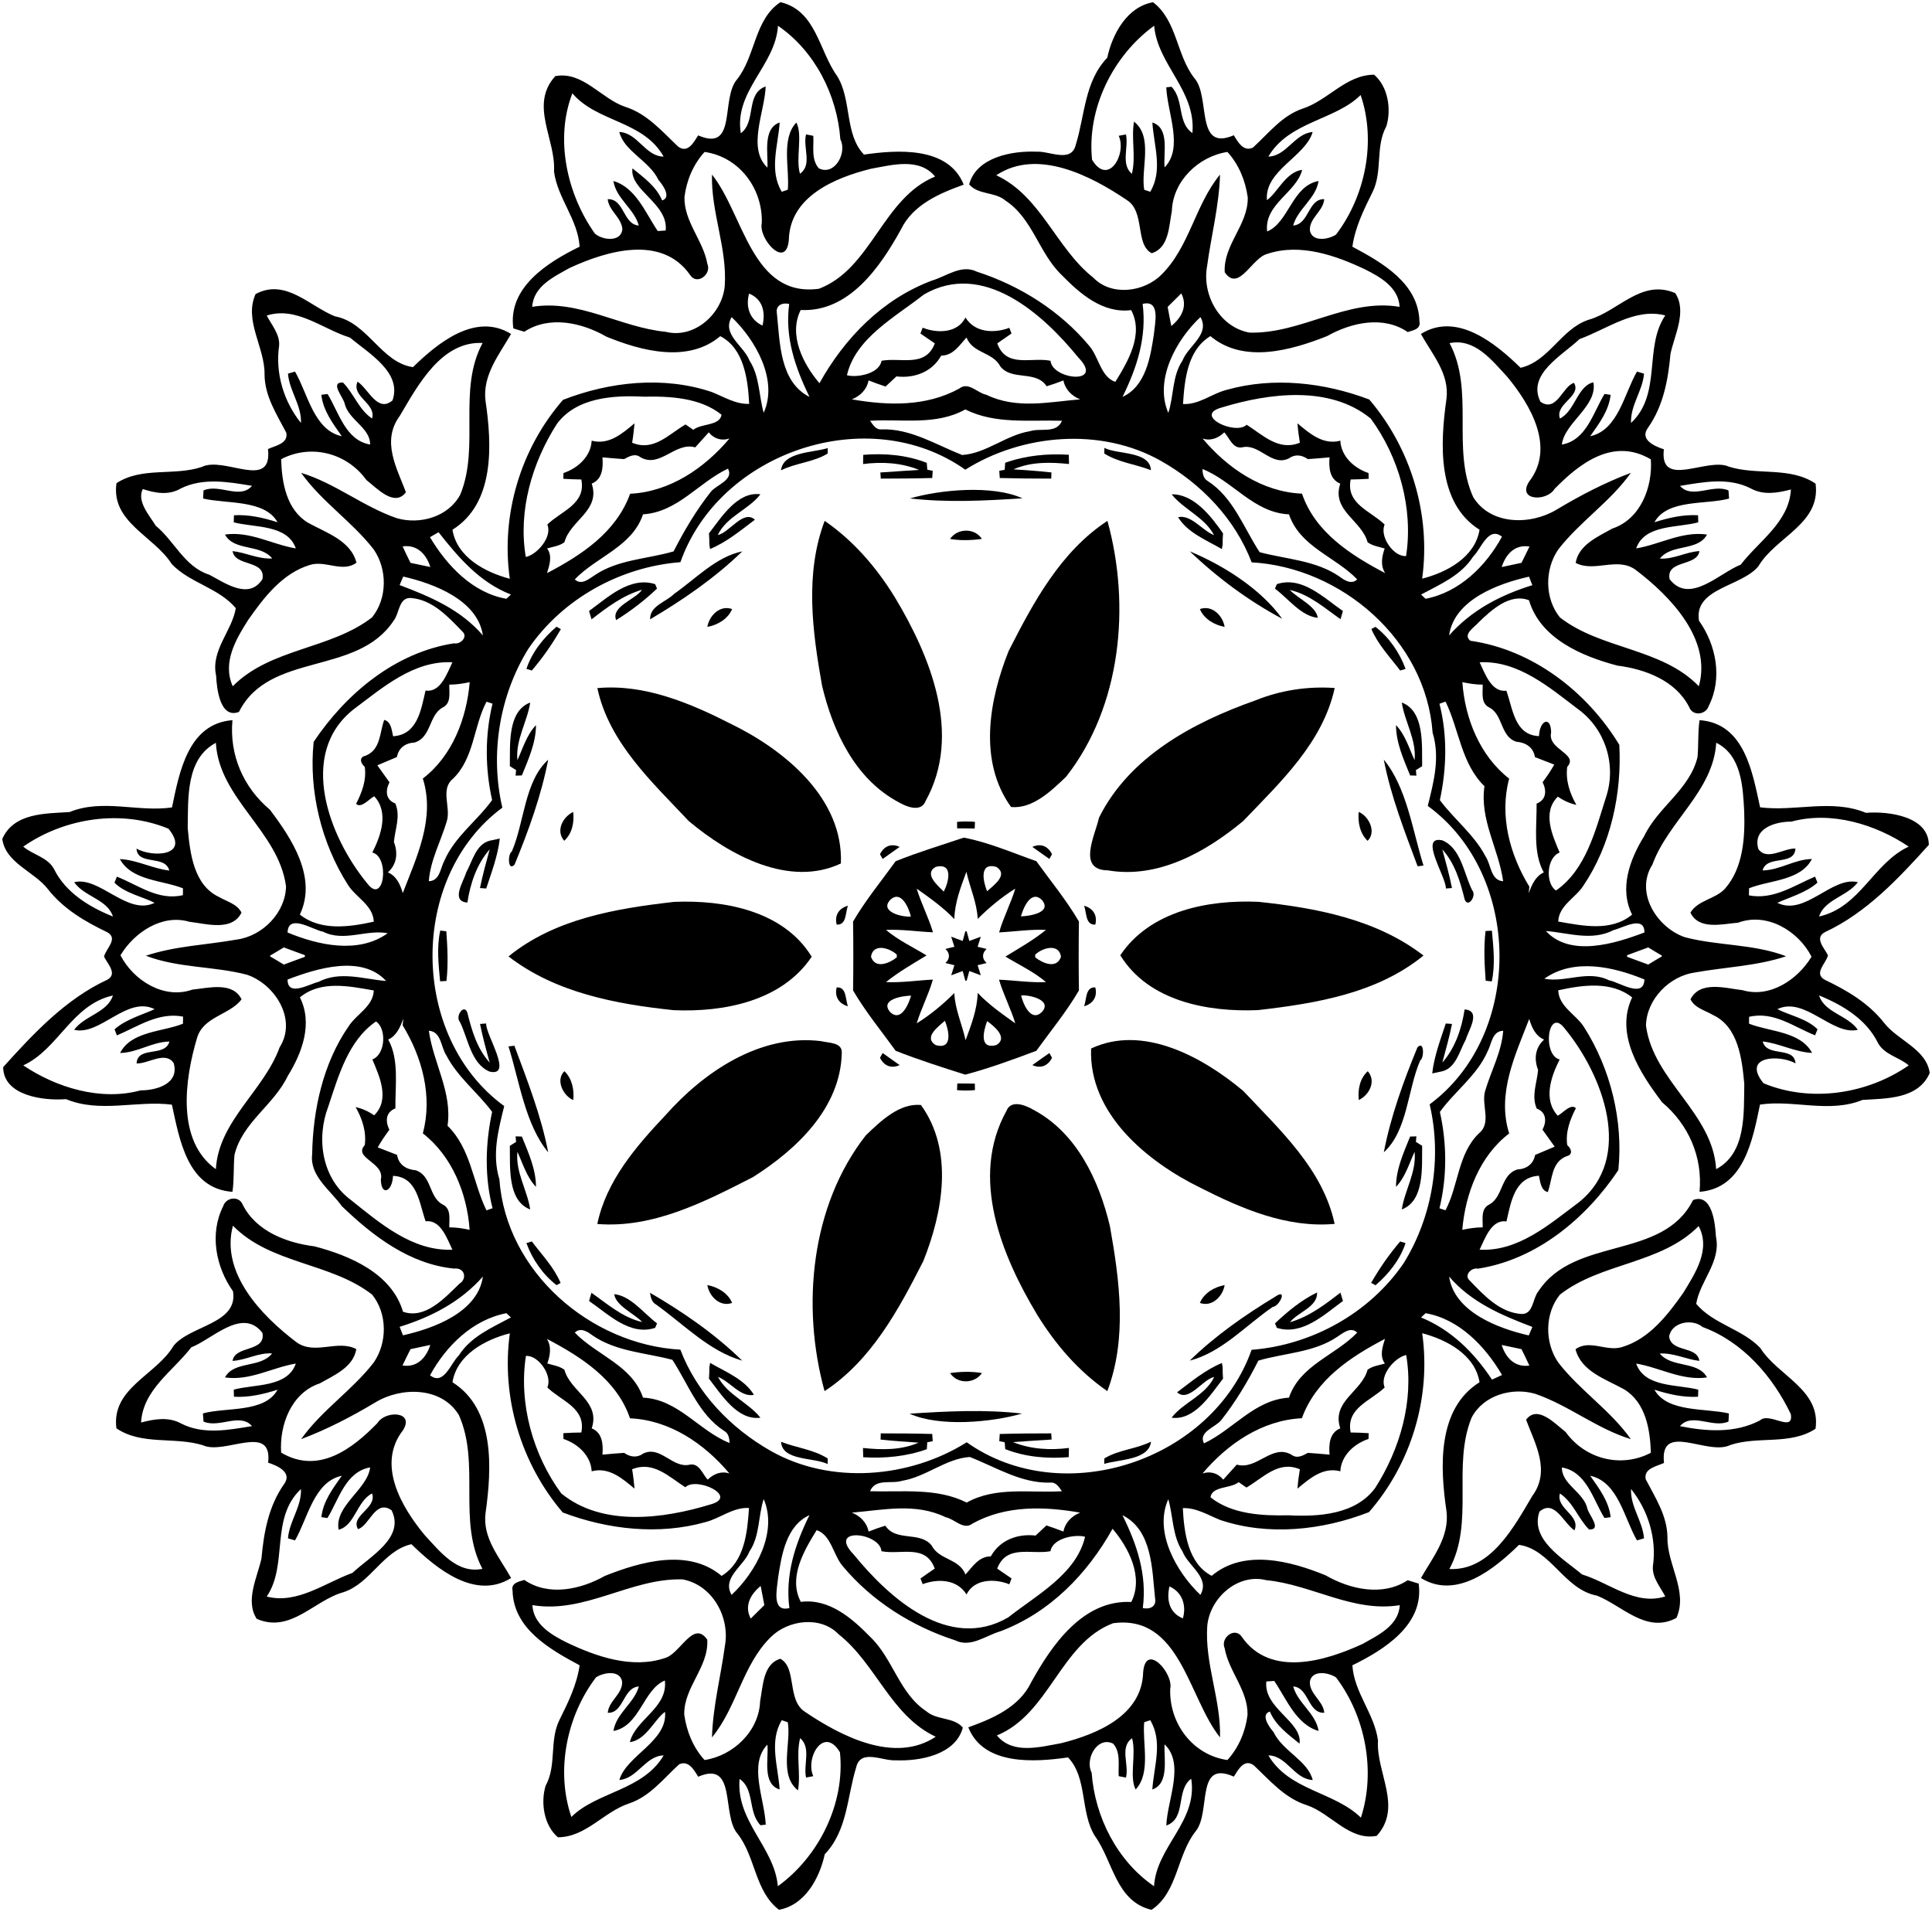<?xml version="1.0" encoding="UTF-8" ?>
<!DOCTYPE svg PUBLIC "-//W3C//DTD SVG 1.1//EN" "http://www.w3.org/Graphics/SVG/1.1/DTD/svg11.dtd">
<svg width="961pt" height="951pt" viewBox="0 0 961 951" version="1.1" xmlns="http://www.w3.org/2000/svg">
<path fill="#000000" opacity="1.00" d=" M 366.57 39.54 C 375.89 27.87 375.15 9.66 388.21 1.07 C 406.02 5.27 407.37 25.33 416.36 37.75 C 423.83 49.72 419.95 66.66 429.75 76.89 C 446.34 74.49 471.76 72.72 479.36 91.85 C 467.29 96.16 454.08 101.83 448.13 114.15 C 437.85 132.79 422.29 155.40 398.28 154.19 C 392.07 166.57 399.48 181.07 407.60 190.61 C 420.15 168.07 438.96 148.77 463.56 139.56 C 470.78 137.43 478.25 131.33 485.87 135.12 C 507.40 142.08 527.40 154.69 541.89 172.12 C 546.54 177.57 547.57 187.52 554.78 189.93 C 561.15 179.62 569.00 166.32 562.67 154.25 C 548.60 156.03 537.24 146.15 528.16 136.85 C 516.77 126.02 513.73 108.71 500.19 99.81 C 494.98 95.30 486.58 97.03 482.07 91.71 C 485.71 78.09 503.60 74.93 515.58 75.45 C 521.95 75.01 532.99 81.33 535.14 71.89 C 539.67 57.24 539.42 40.55 550.75 28.73 C 553.31 16.86 560.58 3.44 573.53 1.10 C 585.59 10.34 585.09 27.37 594.10 38.87 C 602.28 48.14 594.31 75.67 613.71 67.27 C 615.71 70.55 618.49 75.64 623.20 73.43 C 630.99 66.38 637.62 57.49 648.01 54.01 C 660.60 49.90 669.47 37.25 683.47 37.15 C 690.40 42.98 692.18 54.30 689.60 62.80 C 683.98 72.96 687.87 85.24 682.68 95.61 C 678.38 104.26 674.06 113.00 672.69 122.70 C 687.47 130.62 705.60 140.84 706.05 159.88 C 706.87 163.68 702.91 164.29 700.21 165.16 C 688.08 156.83 672.12 160.42 660.13 167.16 C 642.23 174.29 618.49 181.00 602.07 167.17 C 590.60 174.15 589.24 188.83 588.44 200.95 C 596.42 201.37 602.65 195.84 610.03 193.94 C 633.32 187.35 658.66 190.21 681.09 198.71 C 701.92 223.14 711.78 256.04 707.40 287.82 C 719.71 284.70 733.74 277.11 735.94 263.48 C 714.62 250.12 716.39 220.33 719.49 198.37 C 721.07 185.86 712.34 176.19 706.78 166.11 C 724.66 154.93 743.97 170.84 756.36 182.94 C 770.48 179.72 776.47 163.62 790.11 159.07 C 804.85 155.03 816.35 138.48 833.29 145.80 C 839.21 154.78 832.95 166.61 830.93 175.92 C 829.77 188.86 827.38 201.83 819.81 212.65 C 815.29 218.62 822.99 221.97 827.62 223.48 C 825.34 243.56 849.35 227.14 860.08 232.15 C 874.18 236.53 890.42 231.97 903.09 240.56 C 905.74 260.60 883.27 267.00 874.65 281.64 C 866.32 291.85 842.48 292.45 845.09 308.72 C 853.70 320.84 856.86 337.38 849.99 351.04 C 848.59 355.53 842.05 356.38 840.26 351.79 C 833.64 338.57 818.44 332.83 804.59 331.08 C 786.94 326.48 766.13 317.61 760.55 298.57 C 751.14 294.89 741.89 303.33 735.54 309.51 C 733.47 311.93 727.39 315.51 731.36 318.70 C 762.36 323.13 789.47 344.10 805.46 370.46 C 806.77 394.72 801.24 420.31 787.56 440.57 C 783.62 446.67 775.41 450.37 775.07 458.36 C 787.27 460.48 801.33 463.56 811.83 454.92 C 805.29 441.91 810.73 427.33 817.86 415.83 C 824.75 401.37 840.45 392.72 844.36 376.61 C 844.94 370.50 844.46 364.30 845.38 358.20 C 867.77 359.74 871.69 384.18 875.50 401.55 C 893.01 403.78 911.08 397.23 928.16 404.30 C 939.44 403.39 959.35 406.02 959.42 420.23 C 944.54 436.75 928.32 454.12 907.65 463.68 C 902.33 466.56 907.59 471.68 909.25 475.17 C 908.41 479.07 901.93 484.16 907.65 487.32 C 918.73 492.61 929.51 498.93 937.21 508.80 C 943.94 517.49 958.24 521.75 959.87 533.72 C 954.14 546.74 938.48 546.32 926.43 547.09 C 909.81 553.86 892.37 546.90 875.45 549.40 C 871.80 566.84 867.51 591.07 845.38 592.80 C 846.95 575.54 840.04 559.44 826.75 548.26 C 815.84 533.83 803.12 514.49 811.85 496.10 C 801.42 487.82 787.14 489.92 775.07 492.57 C 775.43 500.84 784.03 504.59 788.00 510.99 C 801.15 531.69 807.50 557.53 804.98 582.00 C 788.95 606.01 764.37 626.50 735.16 631.02 C 731.89 630.28 728.10 634.34 730.98 636.85 C 738.07 644.20 745.95 652.86 756.82 653.57 C 762.75 653.75 762.32 645.77 765.17 642.33 C 783.29 614.66 827.05 627.02 842.14 596.90 C 851.56 593.29 853.20 608.52 853.50 614.90 C 856.26 627.59 845.65 636.91 843.71 648.51 C 852.32 658.69 866.46 660.93 875.57 670.44 C 884.34 684.41 905.87 691.18 903.06 710.66 C 890.45 718.93 874.53 714.14 860.69 718.72 C 849.52 724.36 825.39 706.67 827.70 727.65 C 824.03 729.36 817.53 730.32 818.59 735.76 C 823.36 744.94 829.30 753.86 829.41 764.68 C 829.16 778.16 839.82 791.57 833.87 804.74 C 818.94 812.75 806.96 798.63 794.36 793.66 C 778.03 790.60 771.46 770.68 755.58 768.39 C 743.19 780.49 724.42 795.78 706.79 784.89 C 712.67 774.65 721.03 764.45 719.51 751.71 C 716.28 729.93 714.78 700.70 735.94 687.52 C 733.75 673.85 719.70 666.37 707.42 663.13 C 711.92 694.92 702.06 727.92 680.93 752.13 C 657.68 761.18 630.87 764.06 606.99 756.03 C 600.91 753.63 595.18 749.89 588.35 750.11 C 588.96 762.09 590.86 777.71 602.73 783.79 C 618.65 770.30 641.93 776.37 659.40 783.57 C 671.54 790.55 687.76 794.18 700.20 785.99 C 702.02 786.52 703.84 787.09 705.66 787.66 C 708.54 808.11 688.38 820.64 672.69 828.30 C 673.54 841.89 683.70 852.41 685.43 865.72 C 684.43 881.77 697.82 898.75 684.80 913.13 C 671.14 915.73 661.96 901.89 650.08 897.89 C 639.13 894.47 631.70 885.64 623.68 878.08 C 618.82 874.48 615.86 880.36 613.72 883.67 C 594.48 875.12 602.50 901.24 594.78 910.81 C 585.29 922.67 585.96 941.12 572.79 949.93 C 554.98 945.72 553.63 925.66 544.64 913.25 C 537.17 901.28 541.05 884.34 531.25 874.11 C 514.66 876.51 489.24 878.28 481.64 859.15 C 493.71 854.83 506.92 849.17 512.87 836.85 C 523.15 818.21 538.71 795.60 562.72 796.81 C 568.93 784.43 561.52 769.93 553.40 760.39 C 540.84 782.93 522.04 802.23 497.44 811.44 C 490.22 813.57 482.75 819.67 475.13 815.88 C 453.60 808.92 433.59 796.31 419.11 778.88 C 414.46 773.43 413.42 763.47 406.22 761.07 C 399.85 771.38 391.99 784.68 398.33 796.75 C 412.40 794.97 423.76 804.85 432.84 814.15 C 444.23 824.98 447.27 842.29 460.81 851.19 C 466.02 855.70 474.41 853.96 478.93 859.29 C 475.29 872.91 457.39 876.07 445.42 875.55 C 439.04 875.98 428.00 869.66 425.86 879.11 C 421.32 893.76 421.58 910.45 410.25 922.27 C 407.68 934.14 400.42 947.56 387.47 949.90 C 375.40 940.66 375.91 923.63 366.90 912.13 C 358.72 902.85 366.69 875.33 347.29 883.73 C 345.29 880.45 342.50 875.35 337.80 877.57 C 330.01 884.62 323.38 893.50 312.99 896.99 C 300.40 901.09 291.53 913.75 277.53 913.85 C 270.59 908.01 268.82 896.69 271.40 888.20 C 277.02 878.04 273.13 865.76 278.32 855.39 C 282.62 846.73 286.93 837.99 288.31 828.30 C 273.53 820.38 255.39 810.15 254.95 791.12 C 254.12 787.31 258.08 786.70 260.79 785.84 C 272.91 794.17 288.88 790.58 300.87 783.84 C 318.77 776.71 342.51 770.00 358.93 783.83 C 370.40 776.85 371.76 762.16 372.56 750.05 C 364.58 749.62 358.35 755.16 350.97 757.06 C 327.68 763.65 302.34 760.79 279.91 752.29 C 259.08 727.86 249.22 694.96 253.60 663.18 C 241.29 666.30 227.25 673.89 225.06 687.52 C 246.38 700.88 244.60 730.67 241.51 752.63 C 239.93 765.13 248.66 774.81 254.22 784.89 C 236.34 796.07 217.03 780.16 204.64 768.06 C 190.52 771.28 184.53 787.38 170.89 791.93 C 156.15 795.97 144.65 812.51 127.71 805.20 C 121.79 796.22 128.05 784.39 130.07 775.08 C 131.22 762.13 133.62 749.17 141.19 738.35 C 145.71 732.37 138.01 729.03 133.38 727.52 C 135.66 707.44 111.65 723.86 100.92 718.85 C 86.82 714.47 70.58 719.03 57.91 710.44 C 55.26 690.40 77.73 684.00 86.35 669.36 C 94.68 659.15 118.52 658.54 115.91 642.28 C 107.30 630.16 104.14 613.61 111.01 599.96 C 112.41 595.46 118.94 594.62 120.74 599.21 C 127.36 612.43 142.56 618.17 156.41 619.92 C 174.06 624.52 194.87 633.39 200.45 652.43 C 211.53 656.35 221.25 645.54 228.53 638.49 C 232.39 636.23 231.38 630.33 225.85 630.98 C 203.77 628.78 185.50 614.83 170.05 599.95 C 164.45 592.07 153.97 584.94 155.27 574.20 C 155.63 552.08 160.68 528.83 173.44 510.43 C 177.38 504.33 185.59 500.63 185.93 492.64 C 173.73 490.52 159.67 487.44 149.17 496.08 C 155.71 509.09 150.27 523.67 143.14 535.17 C 136.25 549.63 120.55 558.28 116.64 574.39 C 116.06 580.50 116.53 586.70 115.62 592.80 C 93.23 591.26 89.31 566.82 85.50 549.45 C 67.98 547.21 49.92 553.77 32.84 546.70 C 21.56 547.61 1.65 544.97 1.58 530.77 C 16.46 514.25 32.67 496.88 53.35 487.32 C 58.67 484.43 53.41 479.32 51.75 475.83 C 52.59 471.93 59.07 466.84 53.35 463.68 C 42.27 458.38 31.49 452.07 23.79 442.20 C 17.05 433.50 2.75 429.25 1.13 417.28 C 6.86 404.26 22.52 404.68 34.57 403.91 C 51.19 397.14 68.62 404.09 85.55 401.60 C 89.20 384.16 93.49 359.93 115.62 358.20 C 114.05 375.46 120.96 391.55 134.25 402.74 C 145.16 417.17 157.88 436.51 149.15 454.90 C 159.58 463.18 173.86 461.08 185.93 458.43 C 185.57 450.16 176.97 446.41 173.00 440.01 C 159.85 419.31 153.50 393.47 156.02 369.00 C 172.05 344.99 196.63 324.49 225.84 319.98 C 229.08 320.69 232.91 316.67 230.02 314.15 C 222.92 306.80 215.05 298.14 204.18 297.43 C 198.25 297.25 198.67 305.23 195.83 308.67 C 177.71 336.34 133.95 323.98 118.86 354.10 C 109.44 357.70 107.80 342.47 107.50 336.10 C 104.74 323.41 115.35 314.09 117.29 302.49 C 108.68 292.30 94.54 290.07 85.43 280.56 C 76.66 266.59 55.13 259.81 57.94 240.34 C 70.55 232.06 86.46 236.85 100.31 232.28 C 111.48 226.64 135.61 244.32 133.30 223.35 C 136.96 221.64 143.46 220.68 142.41 215.24 C 137.64 206.06 131.70 197.14 131.59 186.32 C 131.84 172.84 121.18 159.43 127.13 146.26 C 142.05 138.25 154.03 152.37 166.64 157.34 C 182.97 160.40 189.54 180.32 205.42 182.61 C 217.81 170.50 236.58 155.22 254.21 166.11 C 248.33 176.35 239.96 186.54 241.49 199.29 C 244.72 221.07 246.21 250.30 225.06 263.48 C 227.25 277.14 241.30 284.63 253.58 287.87 C 249.07 256.08 258.94 223.08 280.07 198.87 C 303.32 189.82 330.12 186.94 354.01 194.97 C 360.09 197.36 365.81 201.10 372.65 200.89 C 372.04 188.91 370.14 173.29 358.27 167.21 C 342.34 180.69 319.07 174.63 301.60 167.43 C 289.45 160.45 273.24 156.81 260.80 165.01 C 258.97 164.47 257.15 163.90 255.34 163.34 C 252.46 142.89 272.62 130.36 288.31 122.70 C 287.46 109.11 277.30 98.59 275.57 85.28 C 276.57 69.23 263.18 52.24 276.20 37.87 C 289.86 35.27 299.04 49.10 310.92 53.11 C 321.87 56.53 329.29 65.35 337.32 72.92 C 342.17 76.51 345.14 70.64 347.28 67.33 C 366.79 75.86 358.35 49.15 366.57 39.54 M 386.97 12.82 C 385.77 32.63 365.08 45.11 368.48 66.28 C 376.31 60.54 370.73 46.52 380.86 43.01 C 380.41 55.68 371.49 73.67 381.73 83.39 C 382.11 76.31 379.32 63.83 387.82 60.93 C 387.05 72.36 382.44 84.71 388.86 95.39 C 389.61 95.13 391.11 94.63 391.86 94.37 C 392.85 83.94 388.37 69.17 396.11 60.94 C 399.41 67.20 395.67 78.57 397.90 86.41 C 404.23 81.97 399.25 73.35 400.94 66.86 C 402.13 67.09 403.34 67.32 404.54 67.55 C 404.88 72.89 403.38 79.35 407.32 83.74 C 415.23 87.62 421.48 75.95 418.00 69.30 C 416.42 47.28 405.26 25.31 386.97 12.82 M 543.20 79.44 C 551.22 92.86 560.58 76.63 556.47 67.55 C 557.65 67.32 558.85 67.09 560.06 66.87 C 561.48 73.34 557.39 81.64 563.00 86.47 C 565.14 77.95 562.60 69.10 564.07 60.50 C 573.79 68.10 567.36 83.98 569.14 94.37 C 569.89 94.63 571.39 95.13 572.14 95.39 C 578.56 84.71 573.93 72.37 573.20 60.93 C 581.97 63.72 578.58 76.10 579.28 83.26 C 588.83 73.45 580.69 56.33 580.11 43.44 C 580.76 43.36 582.07 43.22 582.72 43.15 C 589.07 49.71 585.50 61.04 593.12 66.18 C 594.98 45.03 575.80 32.31 574.09 12.81 C 553.66 27.60 540.55 53.97 543.20 79.44 M 295.90 116.17 C 299.65 119.51 309.10 120.61 309.57 113.89 C 309.04 108.08 302.89 104.87 302.28 99.08 C 310.56 98.74 309.83 111.60 317.74 112.18 C 315.47 103.79 306.44 98.78 305.12 90.04 C 316.31 93.27 321.14 106.07 327.18 114.92 C 328.49 114.83 329.80 114.74 331.11 114.65 C 332.57 101.26 313.07 94.66 314.59 83.74 C 320.26 88.34 326.43 92.74 329.36 99.70 C 334.10 98.23 329.72 91.99 327.52 89.48 C 322.98 79.93 310.47 75.32 308.04 65.64 C 317.32 66.10 320.87 77.77 330.10 77.89 C 320.01 59.94 297.00 60.90 284.70 46.42 C 275.93 69.02 281.93 96.49 295.90 116.17 M 630.89 77.89 C 639.95 77.67 643.94 66.37 652.93 65.66 C 649.40 77.90 628.83 84.87 630.20 99.56 C 635.42 95.84 639.59 85.54 647.71 84.47 C 644.94 95.76 628.66 101.58 630.30 115.14 C 641.13 110.64 642.60 92.50 655.86 90.03 C 654.57 98.78 645.55 103.81 643.23 112.18 C 651.25 111.56 650.61 98.81 658.69 99.07 C 658.22 105.10 651.19 108.43 651.55 114.62 C 652.64 120.51 660.73 119.19 664.55 116.69 C 679.28 97.34 684.62 70.07 676.79 47.26 C 664.22 59.83 641.16 60.37 630.89 77.89 M 350.47 75.58 C 344.81 81.79 341.49 89.74 340.46 98.03 C 340.21 110.27 349.76 119.53 351.84 131.18 C 354.10 136.43 346.65 142.08 343.27 136.78 C 329.08 116.48 301.65 124.84 283.29 133.30 C 275.47 137.70 265.38 142.35 264.72 152.61 C 288.02 148.82 308.51 162.84 331.07 165.03 C 345.28 168.65 359.14 156.27 360.49 142.37 C 361.81 123.54 353.65 105.70 354.15 86.84 C 369.99 106.60 373.89 148.12 407.34 143.63 C 433.59 133.65 438.92 98.55 465.14 87.81 C 457.20 78.21 443.71 82.08 433.19 83.95 C 415.13 88.46 392.91 97.77 392.38 119.28 C 391.11 134.42 377.13 118.67 378.92 111.01 C 379.52 93.84 367.70 78.00 350.47 75.58 M 582.90 104.93 C 581.43 112.26 581.56 123.32 572.85 125.95 C 564.44 121.42 569.76 105.28 560.47 99.48 C 542.57 87.39 515.92 73.62 495.56 87.17 C 517.89 97.60 525.24 123.49 543.87 138.14 C 552.80 147.43 569.01 145.32 577.66 136.67 C 591.72 122.81 594.42 101.93 606.85 86.84 C 606.41 102.33 602.46 117.23 600.41 132.45 C 597.82 146.74 606.73 162.74 621.48 165.43 C 647.23 166.19 670.09 148.23 696.18 152.63 C 695.70 143.02 686.64 137.78 679.02 134.00 C 664.23 126.94 646.50 120.86 630.38 126.28 C 622.68 128.19 616.19 145.55 609.20 135.45 C 608.35 121.79 621.00 111.76 620.64 98.14 C 619.47 89.84 616.24 81.82 610.53 75.58 C 596.16 77.77 583.39 90.03 582.90 104.93 M 459.49 146.53 C 445.34 157.72 425.60 168.06 421.27 186.63 C 425.88 187.95 437.33 186.12 438.48 179.44 C 448.12 177.66 460.33 183.01 464.99 170.80 C 462.59 169.18 460.20 167.54 457.84 165.90 C 458.20 164.92 458.57 163.95 458.95 162.99 C 466.13 165.90 476.37 165.77 480.24 157.93 C 484.89 165.50 494.44 165.90 502.05 163.06 C 502.41 164.00 502.78 164.94 503.14 165.88 C 500.79 167.55 498.41 169.16 496.05 170.80 C 500.53 183.26 512.95 177.51 522.54 179.44 C 523.31 188.90 549.81 191.66 536.34 177.79 C 518.82 156.25 489.02 129.31 459.49 146.53 M 372.62 146.03 C 370.78 152.46 372.86 159.06 379.29 161.93 C 380.81 155.30 379.48 148.85 372.62 146.03 M 587.58 145.94 C 585.32 148.17 583.05 150.41 580.80 152.64 C 581.37 155.82 581.99 158.99 582.63 162.16 C 587.62 158.06 590.91 152.31 587.58 145.94 M 386.45 155.98 C 387.95 170.29 387.78 189.88 402.64 197.42 C 395.61 182.92 390.29 167.78 392.56 151.17 C 389.05 150.39 385.67 151.87 386.45 155.98 M 568.36 151.17 C 570.49 167.76 565.49 182.94 558.36 197.40 C 569.98 192.09 572.27 177.48 573.96 166.25 C 574.36 161.27 577.51 148.85 568.36 151.17 M 132.68 156.95 C 135.13 161.71 139.24 166.22 138.84 171.91 C 136.84 185.53 141.12 199.75 149.70 210.38 C 150.08 201.58 143.94 194.48 143.24 185.85 C 144.40 185.50 145.57 185.16 146.74 184.82 C 153.14 195.81 156.07 213.97 170.03 216.98 C 165.60 210.67 160.72 204.30 159.84 196.36 C 160.61 196.27 162.16 196.08 162.93 195.98 C 168.56 205.06 171.82 219.00 184.08 221.10 C 184.30 212.76 173.25 208.87 171.40 200.59 C 170.60 197.38 163.94 190.01 170.59 190.25 C 175.99 195.70 178.52 203.83 185.08 208.16 C 187.19 200.56 174.58 197.32 177.86 189.83 C 183.35 193.48 187.76 205.51 195.25 199.14 C 200.08 185.24 183.45 175.77 174.07 167.90 C 160.52 163.76 147.48 152.20 132.68 156.95 M 785.67 168.66 C 777.08 176.84 759.42 186.08 766.23 199.82 C 774.36 205.47 777.26 191.97 782.94 190.44 C 786.84 197.14 773.32 200.83 775.93 208.17 C 783.48 204.39 784.56 192.01 792.57 190.15 C 794.77 202.01 778.12 210.23 776.89 221.13 C 789.17 218.97 792.46 205.12 798.12 195.95 C 798.88 196.05 800.39 196.27 801.14 196.38 C 800.28 204.32 795.39 210.67 790.97 216.98 C 804.92 213.97 807.86 195.81 814.26 184.82 C 815.42 185.16 816.58 185.50 817.76 185.85 C 817.06 194.48 810.91 201.58 811.30 210.38 C 826.80 195.79 817.52 172.87 828.32 156.90 C 813.20 152.95 799.34 163.73 785.67 168.66 M 363.92 157.74 C 358.88 166.30 370.07 172.05 372.80 179.33 C 377.86 187.03 377.42 196.72 379.87 205.31 C 387.22 189.05 375.76 168.96 363.92 157.74 M 581.13 205.37 C 583.94 196.83 582.98 187.01 588.21 179.32 C 590.96 172.04 602.04 166.32 597.11 157.72 C 585.14 168.88 574.01 188.91 581.13 205.37 M 468.16 176.88 C 463.72 184.97 454.81 188.29 445.90 187.22 C 444.54 188.48 441.84 191.00 440.49 192.26 C 437.64 191.33 434.82 190.30 432.03 189.21 C 431.18 193.74 427.91 196.97 423.72 198.63 C 441.66 201.77 460.61 202.35 477.16 193.26 C 481.71 189.65 486.06 195.45 490.61 196.35 C 505.60 203.63 521.61 199.95 537.28 198.63 C 533.09 196.98 529.84 193.73 528.95 189.22 C 526.20 190.30 523.42 191.29 520.60 192.13 C 515.34 184.01 503.45 189.54 497.63 182.33 C 493.79 174.94 484.04 175.98 480.75 167.89 C 477.18 171.76 474.13 176.87 468.16 176.88 M 198.85 206.88 C 189.57 219.44 197.42 232.83 201.91 244.84 C 196.23 252.45 187.42 242.77 182.24 238.75 C 172.61 225.36 154.81 220.59 139.84 228.40 C 140.18 239.94 142.40 253.38 153.11 259.95 C 162.13 264.97 174.49 268.80 177.31 279.89 C 170.41 284.99 161.85 278.57 154.19 280.98 C 140.48 285.10 131.27 297.16 123.41 308.41 C 117.27 318.08 110.50 329.59 115.77 341.33 C 134.58 322.32 164.37 323.09 185.05 307.09 C 192.71 297.66 192.73 283.08 185.83 273.21 C 175.05 259.34 160.02 249.59 149.78 235.18 C 166.81 240.39 180.64 251.98 197.35 257.73 C 208.92 261.11 223.13 257.05 228.98 245.94 C 238.84 221.82 227.45 193.86 240.07 170.59 C 219.53 169.58 207.85 191.68 198.85 206.88 M 721.03 170.68 C 733.62 194.39 721.88 222.95 732.77 247.21 C 741.41 261.34 761.45 261.29 774.39 253.41 C 786.16 246.36 798.33 240.04 811.22 235.18 C 800.98 249.59 785.95 259.34 775.17 273.21 C 768.28 283.09 768.26 297.62 775.92 307.10 C 796.49 323.12 826.44 322.16 845.02 341.32 C 851.57 318.05 830.95 296.60 813.59 283.44 C 804.45 276.77 793.15 284.89 783.76 279.98 C 785.24 270.97 794.78 266.97 801.93 262.92 C 816.02 258.28 822.09 242.34 821.15 228.48 C 802.48 217.44 785.70 230.43 773.23 243.21 C 769.37 249.54 754.59 249.15 760.52 239.66 C 773.79 222.62 761.33 201.41 749.66 187.35 C 742.17 179.29 733.56 168.06 721.03 170.68 M 276.93 210.95 C 264.62 230.24 257.64 254.18 261.54 277.04 C 267.41 275.74 274.84 266.83 272.24 260.90 C 279.17 254.15 291.62 250.70 289.16 238.49 C 286.17 238.48 283.17 238.31 280.19 238.15 C 280.22 237.43 280.27 236.00 280.29 235.28 C 287.40 232.91 293.91 227.02 294.31 219.19 C 302.84 221.49 309.60 215.60 315.62 210.57 C 315.33 213.78 314.97 217.01 314.43 220.20 C 325.09 224.69 332.47 216.11 340.99 211.11 C 342.27 212.01 343.56 212.91 344.87 213.79 C 348.86 210.49 358.01 211.95 358.90 206.28 C 348.36 197.81 333.28 197.00 320.20 197.31 C 305.19 196.53 286.69 197.61 276.93 210.95 M 607.74 202.67 C 593.10 206.61 614.68 216.72 620.11 211.26 C 628.39 216.55 636.08 224.48 646.57 220.20 C 646.04 217.01 645.62 213.78 645.38 210.57 C 651.40 215.60 658.15 221.49 666.69 219.19 C 667.09 227.02 673.59 232.91 680.71 235.28 C 680.73 236.00 680.78 237.43 680.81 238.15 C 677.79 238.31 674.84 238.48 671.84 238.49 C 669.38 250.70 681.82 254.13 688.74 260.90 C 686.08 266.83 693.21 277.08 699.40 276.57 C 703.07 252.97 695.92 227.36 681.83 208.20 C 661.48 191.52 631.19 195.51 607.74 202.67 M 480.16 203.65 C 465.61 211.74 448.70 208.31 432.78 209.28 C 434.20 211.25 435.65 213.86 438.49 213.57 C 452.97 213.09 465.61 221.26 478.62 226.31 C 490.54 225.53 500.42 216.38 512.32 214.47 C 517.65 212.73 525.51 215.87 528.23 209.28 C 511.98 208.78 495.05 211.11 480.16 203.65 M 345.81 222.52 C 335.86 219.60 328.22 233.11 318.53 227.39 C 315.87 225.36 312.94 226.98 310.44 228.36 C 306.84 228.14 303.25 227.79 299.66 227.48 C 300.08 232.51 299.69 238.40 294.33 240.55 C 298.81 254.06 283.65 258.75 280.76 269.70 C 278.27 271.57 275.05 271.94 272.14 272.78 C 274.87 276.56 273.32 281.02 272.09 285.07 C 289.23 276.12 306.51 264.75 313.43 245.59 C 333.22 244.62 350.40 232.87 362.85 218.11 C 358.94 219.42 355.12 218.25 352.55 215.04 C 350.29 217.52 348.06 220.03 345.81 222.52 M 598.19 218.12 C 610.59 232.89 627.84 244.70 647.63 245.54 C 654.16 264.79 671.99 276.13 688.99 285.07 C 686.56 281.24 687.33 276.88 688.75 272.82 C 685.87 271.95 682.71 271.52 680.25 269.70 C 677.33 258.76 662.19 254.05 666.67 240.55 C 661.31 238.40 660.91 232.51 661.34 227.48 C 657.73 227.79 654.16 228.14 650.56 228.36 C 647.64 226.30 644.18 225.76 641.18 227.96 C 632.52 232.32 626.41 220.38 617.81 222.52 C 613.15 223.31 611.53 217.71 608.97 215.04 C 606.05 217.90 602.23 219.45 598.19 218.12 M 338.44 279.62 C 308.70 281.92 279.82 297.72 262.76 322.77 C 248.24 346.26 243.72 375.40 249.87 401.71 C 203.02 436.40 203.80 515.92 250.81 550.15 C 247.82 562.19 244.64 574.18 248.40 586.57 C 251.69 632.70 293.87 668.82 338.41 671.30 C 346.62 692.84 363.35 710.29 383.40 721.68 C 413.32 738.65 452.51 735.20 480.85 717.38 C 528.98 751.42 603.14 726.34 622.56 671.38 C 652.30 669.08 681.17 653.28 698.24 628.23 C 712.76 604.74 717.28 575.60 711.13 549.29 C 757.98 514.60 757.20 435.08 710.19 400.85 C 713.18 388.81 716.36 376.81 712.60 364.43 C 709.31 318.30 667.13 282.18 622.59 279.70 C 614.37 258.15 597.65 240.70 577.60 229.32 C 547.68 212.34 508.48 215.80 480.15 233.62 C 432.02 199.58 357.86 224.66 338.44 279.62 M 319.85 255.82 C 314.42 271.98 296.87 276.76 285.90 288.18 C 289.27 291.33 292.98 287.88 295.95 286.01 C 307.51 278.23 322.13 278.06 335.06 274.25 C 340.34 263.87 346.35 253.75 353.58 244.61 C 356.24 241.17 365.14 238.81 362.12 233.09 C 347.49 239.95 337.04 254.76 319.85 255.82 M 598.09 233.27 C 598.22 235.53 598.54 238.03 600.74 239.25 C 613.49 247.47 618.65 262.60 626.56 274.65 C 639.82 278.17 654.62 278.71 666.29 286.79 C 668.83 288.70 672.24 290.89 675.09 288.18 C 664.09 276.77 646.64 272.02 641.15 255.83 C 623.61 255.02 613.29 239.26 598.09 233.27 M 89.94 242.95 C 83.92 246.51 77.24 245.30 71.02 243.24 C 67.95 249.45 74.37 256.40 77.49 261.51 C 86.86 269.23 91.79 281.97 104.14 285.87 C 111.87 289.94 123.86 298.59 130.53 288.05 C 132.36 278.31 116.77 281.94 115.71 274.11 C 122.38 274.87 128.56 278.19 135.41 277.77 C 129.46 270.43 116.43 274.27 111.91 265.88 C 124.37 264.09 135.35 270.82 147.14 272.77 C 142.93 260.75 126.53 262.50 116.26 259.81 C 116.29 258.63 116.33 257.46 116.37 256.28 C 123.80 255.84 131.03 257.55 138.06 259.76 C 131.65 248.33 112.50 250.71 101.01 247.96 C 101.08 246.62 101.15 245.28 101.23 243.94 C 109.05 240.44 119.39 248.62 125.36 241.65 C 113.64 239.71 101.11 237.45 89.94 242.95 M 835.65 241.67 C 841.66 248.52 851.94 240.47 859.77 243.94 C 859.86 245.29 859.96 246.64 860.06 247.99 C 848.55 251.15 829.37 248.13 822.94 259.76 C 829.97 257.56 837.20 255.84 844.63 256.28 C 844.65 257.46 844.69 258.63 844.73 259.81 C 834.47 262.62 818.04 260.74 813.86 272.77 C 825.64 270.82 836.63 264.09 849.09 265.88 C 844.60 274.30 831.48 270.36 825.65 277.82 C 832.53 278.28 838.57 274.48 845.32 274.11 C 844.21 281.93 828.65 278.31 830.47 288.05 C 840.41 300.96 855.46 284.83 865.84 280.87 C 874.94 269.02 889.92 259.73 890.83 243.45 C 884.31 245.18 877.30 246.41 871.02 243.03 C 859.92 237.26 847.36 239.75 835.65 241.67 M 213.87 267.18 C 222.23 281.25 235.11 294.94 251.89 297.83 C 252.64 297.12 253.39 296.41 254.15 295.71 C 238.68 289.72 228.13 277.39 218.15 264.73 C 216.73 265.54 215.30 266.36 213.87 267.18 M 732.80 276.78 C 726.80 286.22 716.32 290.64 706.86 295.72 C 707.60 296.42 708.34 297.12 709.09 297.83 C 725.89 294.63 739.17 281.52 747.10 266.94 C 740.20 261.54 736.75 273.10 732.80 276.78 M 200.27 271.78 C 201.51 274.53 202.85 277.23 204.18 279.95 C 207.47 280.62 210.76 281.33 214.05 282.03 C 212.04 275.66 207.50 270.74 200.27 271.78 M 746.95 282.05 C 750.22 281.33 753.51 280.62 756.81 279.94 C 758.14 277.24 759.50 274.56 760.79 271.83 C 753.42 270.69 749.01 275.70 746.95 282.05 M 200.56 286.78 C 199.96 288.18 199.37 289.59 198.78 291.00 C 214.20 296.85 229.19 303.22 240.20 316.06 C 237.63 298.48 215.81 290.23 200.56 286.78 M 720.80 316.05 C 731.92 303.48 746.27 296.02 762.21 291.05 C 761.65 289.64 761.10 288.23 760.56 286.83 C 745.22 290.24 723.29 298.32 720.80 316.05 M 175.85 352.84 C 147.82 375.03 163.79 416.48 182.63 439.35 C 191.08 450.65 194.05 426.22 185.21 424.03 C 189.48 415.55 193.55 404.07 186.15 396.05 C 183.53 397.42 179.67 402.26 177.13 399.82 C 180.07 394.07 182.36 388.00 181.44 381.43 C 179.35 379.66 178.40 376.61 181.85 375.89 C 189.45 372.83 188.77 364.41 191.11 358.07 C 194.60 358.89 194.84 363.30 195.53 366.20 C 207.65 365.48 209.44 353.04 211.67 343.46 C 219.15 344.65 222.39 334.87 225.03 329.41 C 205.77 328.42 190.32 342.04 175.85 352.84 M 735.98 329.41 C 738.60 334.89 741.83 344.51 749.28 343.53 C 752.55 352.62 753.32 365.62 765.52 366.14 C 765.79 358.28 771.41 355.77 771.56 364.32 C 769.52 372.84 785.49 374.92 779.56 381.42 C 778.68 388.16 780.80 394.51 784.10 400.34 C 780.77 399.60 777.67 398.19 774.90 396.24 C 766.93 404.03 772.17 415.47 775.78 424.03 C 769.04 426.69 768.77 439.67 773.99 442.93 C 788.89 432.50 793.55 413.16 798.82 396.61 C 804.18 380.62 798.63 362.81 785.13 352.86 C 770.74 341.97 755.22 328.45 735.98 329.41 M 223.49 340.53 C 223.36 344.49 224.61 349.86 220.12 351.94 C 213.22 355.79 214.58 366.79 206.23 369.32 C 201.53 369.57 198.28 372.06 197.42 376.54 C 194.17 377.90 190.92 379.26 187.69 380.66 C 189.70 383.46 191.74 386.28 193.74 389.11 C 191.59 393.19 191.79 397.79 196.63 399.63 C 199.37 405.98 196.46 412.48 195.94 418.81 C 198.03 424.25 197.43 429.88 192.95 433.92 C 197.25 435.72 199.11 440.02 200.35 444.20 C 207.21 426.32 216.59 407.10 210.32 387.23 C 225.02 376.02 232.11 357.26 233.64 339.30 C 230.30 340.01 226.91 340.53 223.49 340.53 M 727.40 339.29 C 728.67 357.36 736.11 375.94 750.67 387.28 C 745.74 405.72 750.99 425.14 760.74 441.06 C 760.60 442.14 760.47 443.22 760.35 444.30 C 761.93 440.24 763.65 435.87 767.90 433.93 C 762.40 424.13 764.43 411.27 764.33 399.70 C 769.19 397.82 769.40 393.22 767.32 389.08 C 769.40 386.26 771.39 383.37 773.11 380.31 C 769.90 379.06 766.66 377.80 763.48 376.56 C 762.77 371.75 758.95 369.29 754.19 368.92 C 746.22 366.28 747.73 355.58 740.88 351.94 C 736.39 349.86 737.63 344.49 737.51 340.53 C 734.09 340.53 730.72 340.02 727.40 339.29 M 241.99 349.02 C 235.45 361.45 235.88 377.20 225.28 387.37 C 218.89 392.59 224.34 401.51 222.27 408.38 C 219.32 418.38 214.09 427.70 213.29 438.31 C 218.83 438.12 218.96 431.93 221.06 428.04 C 226.27 416.07 237.32 408.30 244.78 397.94 C 241.26 382.14 241.18 365.72 244.99 350.00 C 243.99 349.67 242.99 349.35 241.99 349.02 M 716.00 350.04 C 720.02 365.73 719.60 382.17 716.21 397.97 C 723.38 407.63 733.38 415.22 738.97 426.04 C 741.75 430.19 741.43 437.89 747.69 438.33 C 745.44 422.13 735.94 407.76 738.39 391.05 C 726.80 379.79 725.85 362.99 719.04 348.98 C 718.02 349.33 717.00 349.68 716.00 350.04 M 93.37 411.84 C 94.49 424.13 96.27 440.20 108.88 446.12 C 112.77 448.41 117.97 449.59 120.13 453.93 C 115.37 463.39 102.70 459.46 94.22 458.49 C 80.60 454.45 66.78 463.78 59.92 475.14 C 66.34 487.64 81.52 497.24 95.71 492.22 C 103.74 491.42 115.77 488.11 120.16 497.08 C 114.19 504.92 101.06 505.56 97.98 516.37 C 91.86 536.93 87.61 567.45 107.37 581.53 C 108.76 557.47 131.22 542.61 139.09 520.94 C 147.93 507.02 136.77 489.56 122.88 484.83 C 106.33 480.49 88.74 481.58 72.56 475.37 C 87.21 470.47 102.73 470.02 117.79 467.32 C 130.57 465.59 142.03 453.98 142.27 440.84 C 138.61 413.42 109.00 397.41 107.37 369.47 C 92.30 377.44 93.65 397.30 93.37 411.84 M 853.67 369.43 C 852.22 393.51 829.80 408.38 821.91 430.06 C 813.07 443.98 824.23 461.44 838.12 466.17 C 854.67 470.51 872.26 469.42 888.44 475.63 C 873.79 480.53 858.27 480.98 843.21 483.68 C 830.43 485.41 818.97 497.02 818.73 510.16 C 822.39 537.58 852.00 553.58 853.63 581.53 C 868.70 573.56 867.35 553.70 867.63 539.16 C 866.50 526.86 864.73 510.80 852.12 504.88 C 848.23 502.58 843.03 501.40 840.87 497.07 C 845.63 487.61 858.30 491.53 866.78 492.51 C 880.40 496.54 894.22 487.22 901.08 475.86 C 894.56 463.06 878.94 453.60 864.57 458.93 C 856.73 459.56 845.04 462.74 840.84 453.92 C 844.63 447.64 853.25 447.28 858.06 441.98 C 867.09 431.68 868.05 416.61 867.58 403.43 C 866.93 391.25 866.25 375.67 853.67 369.43 M 11.57 421.09 C 16.39 425.22 23.60 426.30 26.85 432.20 C 32.61 443.99 44.43 451.13 56.17 455.87 C 53.46 447.28 41.97 446.08 36.89 438.79 C 49.59 435.73 63.31 455.61 76.89 449.07 C 71.78 446.29 62.11 444.34 56.94 439.04 C 57.34 438.03 57.74 437.03 58.15 436.04 C 68.79 440.24 78.76 448.14 90.98 445.24 C 90.98 444.39 91.00 442.69 91.01 441.84 C 80.82 437.76 65.49 438.11 59.63 427.29 C 68.15 427.70 75.79 432.02 84.22 433.00 C 82.11 424.94 68.48 430.77 67.89 422.10 C 76.07 426.67 94.78 425.72 83.81 412.20 C 60.40 402.48 32.21 406.75 11.57 421.09 M 891.04 408.67 C 883.29 408.62 871.61 411.89 874.62 422.26 C 878.85 428.40 887.30 421.79 893.07 422.06 C 892.56 430.96 878.92 424.96 876.72 432.94 C 885.31 432.84 892.68 427.36 901.27 427.26 C 895.68 438.18 880.09 437.73 870.00 441.82 C 869.99 442.70 869.96 444.47 869.94 445.35 C 882.15 447.67 892.26 440.50 902.84 436.01 C 903.22 437.00 903.62 438.00 904.02 439.00 C 898.49 444.07 889.50 446.47 884.10 449.07 C 897.81 455.84 911.32 435.62 924.12 438.80 C 918.87 445.88 907.59 447.31 904.83 455.86 C 925.34 451.27 931.80 429.25 949.43 421.09 C 932.89 409.98 910.88 403.27 891.04 408.67 M 143.04 463.82 C 158.35 470.15 178.20 474.64 192.84 464.19 C 182.28 462.14 171.18 468.67 160.70 463.42 C 155.69 462.58 143.36 454.09 143.04 463.82 M 802.58 462.63 C 791.78 468.22 780.12 463.97 768.93 463.07 C 781.06 476.26 803.35 469.37 817.96 463.79 C 817.99 454.97 807.02 461.62 802.58 462.63 M 141.15 471.23 C 138.92 472.61 136.67 473.97 134.39 475.28 L 134.39 475.72 C 136.67 477.03 138.92 478.38 141.15 479.77 C 144.65 478.48 148.15 477.17 151.66 475.90 L 151.66 475.10 C 148.15 473.82 144.65 472.52 141.15 471.23 M 809.34 475.10 L 809.34 475.90 C 812.84 477.17 816.34 478.48 819.85 479.77 C 822.08 478.38 824.33 477.03 826.61 475.72 L 826.61 475.28 C 824.33 473.97 822.08 472.61 819.85 471.23 C 816.34 472.52 812.84 473.82 809.34 475.10 M 143.04 487.21 C 143.01 496.03 153.98 489.37 158.42 488.37 C 169.22 482.78 180.88 487.03 192.07 487.93 C 179.94 474.74 157.64 481.63 143.04 487.21 M 768.16 486.81 C 778.71 488.86 789.82 482.32 800.30 487.58 C 805.29 488.41 817.64 496.91 817.96 487.18 C 802.65 480.85 782.80 476.36 768.16 486.81 M 11.57 529.91 C 28.11 541.02 50.11 547.73 69.96 542.33 C 77.71 542.38 89.39 539.11 86.38 528.74 C 82.15 522.60 73.70 529.21 67.93 528.94 C 68.44 520.04 82.08 526.03 84.28 518.06 C 75.69 518.15 68.31 523.63 59.73 523.74 C 65.32 512.82 80.91 513.27 91.00 509.18 C 91.01 508.30 91.04 506.53 91.06 505.65 C 78.85 503.32 68.74 510.50 58.16 514.99 C 57.76 513.99 57.37 512.99 56.98 512.00 C 62.51 506.93 71.50 504.53 76.90 501.93 C 63.19 495.16 49.68 515.38 36.88 512.20 C 42.12 505.11 53.41 503.69 56.17 495.14 C 35.66 499.73 29.20 521.75 11.57 529.91 M 904.83 495.13 C 907.54 503.72 919.03 504.91 924.11 512.21 C 911.41 515.27 897.69 495.39 884.11 501.93 C 889.22 504.71 898.88 506.65 904.06 511.96 C 903.65 512.96 903.25 513.96 902.85 514.96 C 892.21 510.75 882.24 502.86 870.02 505.76 C 870.02 506.61 870.00 508.31 869.99 509.16 C 880.18 513.23 895.51 512.88 901.37 523.71 C 892.85 523.30 885.19 518.97 876.78 518.00 C 878.88 526.06 892.52 520.22 893.11 528.90 C 884.93 524.33 866.22 525.28 877.19 538.80 C 900.60 548.52 928.79 544.25 949.43 529.91 C 944.61 525.78 937.40 524.69 934.15 518.80 C 928.39 507.01 916.57 499.87 904.83 495.13 M 193.10 517.07 C 198.59 526.87 196.57 539.73 196.67 551.30 C 191.81 553.18 191.60 557.77 193.68 561.92 C 191.60 564.74 189.61 567.63 187.89 570.69 C 191.10 571.94 194.30 573.16 197.52 574.44 C 198.23 579.25 202.03 581.70 206.81 582.08 C 214.78 584.72 213.27 595.42 220.12 599.06 C 224.61 601.14 223.37 606.51 223.49 610.47 C 226.90 610.46 230.28 610.98 233.60 611.71 C 232.33 593.64 224.89 575.06 210.33 563.72 C 215.25 545.28 210.01 525.86 200.26 509.94 C 200.39 508.85 200.52 507.77 200.65 506.70 C 199.06 510.76 197.35 515.13 193.10 517.07 M 760.65 506.80 C 753.78 524.68 744.41 543.90 750.68 563.77 C 735.97 574.98 728.89 593.73 727.36 611.70 C 730.70 610.99 734.08 610.47 737.51 610.47 C 737.63 606.51 736.39 601.14 740.88 599.06 C 747.78 595.21 746.42 584.21 754.77 581.68 C 759.46 581.42 762.72 578.94 763.58 574.46 C 766.79 573.06 770.08 571.74 773.31 570.34 C 771.26 567.50 769.26 564.72 767.26 561.89 C 769.40 557.81 769.21 553.20 764.37 551.37 C 761.63 545.02 764.54 538.52 765.06 532.19 C 762.96 526.75 763.57 521.12 768.05 517.08 C 763.74 515.27 761.89 510.98 760.65 506.80 M 163.32 550.31 C 157.17 566.32 160.10 586.03 174.33 596.69 C 188.95 608.35 205.11 622.41 225.02 621.59 C 222.40 616.10 219.17 606.49 211.72 607.47 C 208.45 598.37 207.68 585.37 195.48 584.86 C 195.20 592.71 189.60 595.23 189.44 586.68 C 191.47 578.15 175.51 576.08 181.44 569.58 C 182.32 562.83 180.19 556.48 176.90 550.66 C 180.22 551.38 183.33 552.81 186.10 554.76 C 194.06 546.97 188.83 535.53 185.22 526.97 C 191.96 524.31 192.22 511.33 187.01 508.07 C 173.22 517.57 168.39 535.06 163.32 550.31 M 775.79 526.97 C 771.52 535.44 767.45 546.93 774.85 554.95 C 777.47 553.57 781.32 548.74 783.87 551.18 C 780.92 556.93 778.64 563.00 779.56 569.57 C 781.65 571.33 782.59 574.39 779.15 575.11 C 771.55 578.16 772.23 586.59 769.89 592.93 C 766.39 592.10 766.16 587.70 765.47 584.80 C 753.35 585.52 751.56 597.96 749.33 607.54 C 741.85 606.35 738.61 616.13 735.97 621.59 C 755.23 622.58 770.68 608.96 785.15 598.16 C 813.18 575.97 797.21 534.52 778.37 511.65 C 769.92 500.34 766.94 524.78 775.79 526.97 M 213.31 512.67 C 215.56 528.86 225.05 543.24 222.61 559.95 C 234.20 571.21 235.15 588.01 241.96 602.02 C 242.97 601.66 243.98 601.30 245.00 600.96 C 240.97 585.27 241.40 568.83 244.79 553.03 C 237.62 543.36 227.62 535.77 222.03 524.96 C 219.24 520.81 219.57 513.11 213.31 512.67 M 739.94 522.96 C 734.73 534.93 723.68 542.69 716.22 553.06 C 719.74 568.86 719.82 585.28 716.01 601.00 C 717.00 601.32 718.00 601.64 719.01 601.98 C 725.55 589.54 725.12 573.80 735.72 563.63 C 742.10 558.41 736.66 549.49 738.73 542.62 C 741.68 532.62 746.91 523.29 747.71 512.69 C 742.16 512.88 742.03 519.06 739.94 522.96 M 115.87 609.65 C 109.56 633.02 130.00 654.38 147.41 667.56 C 156.55 674.23 167.84 666.11 177.24 671.02 C 175.76 680.02 166.22 684.03 159.07 688.08 C 144.98 692.72 138.91 708.66 139.85 722.52 C 158.51 733.55 175.30 720.57 187.77 707.79 C 191.63 701.46 206.41 701.84 200.48 711.34 C 187.21 728.38 199.66 749.58 211.34 763.65 C 218.83 771.71 227.44 782.94 239.97 780.32 C 227.38 756.61 239.11 728.05 228.23 703.79 C 219.59 689.66 199.55 689.70 186.61 697.59 C 174.84 704.64 162.67 710.95 149.78 715.82 C 160.02 701.41 175.05 691.66 185.83 677.79 C 192.72 667.91 192.74 653.37 185.08 643.90 C 164.44 627.88 134.55 628.79 115.87 609.65 M 844.91 609.84 C 826.25 628.82 796.48 627.90 775.95 643.91 C 768.28 653.34 768.27 667.92 775.17 677.79 C 785.95 691.66 800.98 701.41 811.22 715.82 C 794.19 710.60 780.36 699.02 763.65 693.27 C 752.08 689.89 737.87 693.95 732.02 705.06 C 722.16 729.17 733.55 757.14 720.93 780.41 C 741.47 781.42 753.15 759.32 762.15 744.12 C 771.43 731.56 763.58 718.17 759.09 706.16 C 764.76 698.55 773.58 708.23 778.76 712.25 C 788.39 725.64 806.18 730.41 821.16 722.60 C 820.82 711.06 818.60 697.61 807.89 691.05 C 798.87 686.03 786.51 682.20 783.69 671.11 C 790.58 666.01 799.15 672.43 806.81 670.02 C 820.29 666.00 829.39 654.20 837.19 643.19 C 843.12 633.48 851.15 621.50 844.91 609.84 M 198.79 659.95 C 199.34 661.35 199.89 662.76 200.44 664.17 C 215.78 660.76 237.71 652.67 240.20 634.95 C 229.08 647.52 214.72 654.98 198.79 659.95 M 720.80 634.94 C 723.36 652.52 745.18 660.77 760.44 664.22 C 761.02 662.80 761.62 661.40 762.22 660.00 C 746.79 654.14 731.81 647.78 720.80 634.94 M 213.90 684.06 C 220.80 689.46 224.24 677.88 228.20 674.22 C 234.19 664.77 244.68 660.36 254.14 655.28 C 253.39 654.57 252.65 653.87 251.91 653.17 C 235.11 656.37 221.83 669.48 213.90 684.06 M 709.11 653.17 C 708.35 653.87 707.60 654.57 706.85 655.29 C 721.89 661.45 733.26 672.79 742.14 686.21 C 743.80 685.45 745.47 684.68 747.13 683.91 C 738.85 669.76 725.89 656.08 709.11 653.17 M 95.16 670.13 C 86.06 681.98 71.08 691.26 70.17 707.55 C 76.69 705.82 83.70 704.58 89.98 707.97 C 101.08 713.73 113.64 711.25 125.35 709.33 C 119.34 702.48 109.06 710.52 101.23 707.06 C 101.13 705.70 101.03 704.35 100.94 703.01 C 112.44 699.84 131.63 702.87 138.06 691.24 C 131.03 693.44 123.80 695.16 116.37 694.72 C 116.33 693.53 116.30 692.36 116.27 691.19 C 126.53 688.37 142.96 690.26 147.14 678.23 C 135.35 680.18 124.37 686.91 111.91 685.12 C 116.40 676.70 129.51 680.64 135.35 673.18 C 128.47 672.72 122.43 676.52 115.68 676.89 C 116.79 669.06 132.35 672.69 130.53 662.95 C 120.59 650.04 105.53 666.17 95.16 670.13 M 830.25 664.83 C 831.43 672.88 844.12 669.21 845.29 676.89 C 838.62 676.12 832.43 672.81 825.59 673.23 C 831.54 680.57 844.57 676.72 849.09 685.12 C 836.63 686.91 825.64 680.18 813.86 678.23 C 818.07 690.25 834.47 688.50 844.74 691.19 C 844.70 692.36 844.66 693.53 844.63 694.72 C 837.20 695.16 829.97 693.44 822.94 691.24 C 829.35 702.67 848.50 700.29 859.99 703.04 C 859.91 704.37 859.84 705.71 859.77 707.06 C 851.95 710.56 841.61 702.37 835.64 709.35 C 848.92 712.01 863.00 712.99 875.44 706.49 C 880.05 702.10 892.30 712.92 890.77 703.36 C 881.88 684.76 866.92 667.38 846.92 660.06 C 841.73 655.64 831.33 657.65 830.25 664.83 M 285.91 662.82 C 296.91 674.23 314.36 678.98 319.85 695.17 C 337.39 695.98 347.71 711.73 362.91 717.73 C 362.78 715.46 362.45 712.96 360.26 711.75 C 347.51 703.53 342.35 688.40 334.44 676.35 C 321.18 672.82 306.38 672.29 294.71 664.21 C 292.16 662.30 288.75 660.10 285.91 662.82 M 665.05 664.99 C 653.49 672.77 638.87 672.94 625.94 676.75 C 620.66 687.13 614.65 697.25 607.42 706.39 C 604.75 709.82 595.86 712.19 598.88 717.91 C 613.51 711.04 623.96 696.24 641.15 695.18 C 646.58 679.02 664.12 674.24 675.10 662.82 C 671.73 659.67 668.02 663.11 665.05 664.99 M 272.01 665.93 C 274.44 669.76 273.66 674.11 272.25 678.18 C 275.12 679.05 278.28 679.47 280.75 681.30 C 283.67 692.24 298.80 696.95 294.33 710.45 C 299.69 712.60 300.08 718.49 299.66 723.52 C 303.25 723.19 306.84 722.86 310.44 722.64 C 313.36 724.69 316.81 725.24 319.82 723.04 C 328.48 718.68 334.58 730.61 343.19 728.48 C 347.86 727.69 349.44 733.26 352.03 735.96 C 354.95 733.09 358.77 731.54 362.81 732.88 C 350.41 718.11 333.16 706.30 313.37 705.46 C 306.84 686.21 289.01 674.87 272.01 665.93 M 647.57 705.41 C 627.78 706.38 610.60 718.13 598.15 732.89 C 602.05 731.58 605.87 732.75 608.45 735.96 C 610.71 733.48 612.92 730.95 615.19 728.48 C 625.13 731.40 632.78 717.89 642.47 723.61 C 645.12 725.64 648.06 724.01 650.56 722.64 C 654.16 722.86 657.73 723.19 661.34 723.52 C 660.91 718.49 661.31 712.60 666.67 710.45 C 662.19 696.94 677.35 692.25 680.24 681.30 C 682.72 679.43 685.94 679.06 688.86 678.22 C 686.12 674.43 687.67 669.97 688.91 665.93 C 671.77 674.88 654.49 686.25 647.57 705.41 M 204.19 671.06 C 202.84 673.74 201.49 676.44 200.21 679.17 C 207.58 680.31 211.98 675.29 214.05 668.95 C 210.76 669.65 207.48 670.38 204.19 671.06 M 746.95 668.97 C 748.95 675.33 753.50 680.26 760.73 679.22 C 759.48 676.46 758.13 673.75 756.82 671.05 C 753.52 670.37 750.23 669.65 746.95 668.97 M 261.60 674.43 C 257.93 698.03 265.08 723.64 279.17 742.80 C 299.52 759.47 329.81 755.49 353.26 748.33 C 367.90 744.39 346.32 734.28 340.89 739.74 C 332.61 734.45 324.92 726.51 314.43 730.80 C 314.97 734.00 315.33 737.17 315.62 740.43 C 309.60 735.40 302.84 729.50 294.31 731.81 C 293.91 723.98 287.40 718.08 280.29 715.72 C 280.27 715.00 280.22 713.57 280.19 712.85 C 283.17 712.65 286.17 712.54 289.16 712.51 C 291.62 700.30 279.18 696.87 272.26 690.10 C 274.92 684.17 267.78 673.92 261.60 674.43 M 688.76 690.10 C 681.83 696.85 669.38 700.30 671.84 712.51 C 674.84 712.54 677.79 712.65 680.81 712.85 C 680.78 713.57 680.73 715.00 680.71 715.72 C 673.59 718.08 667.09 723.98 666.69 731.81 C 658.15 729.50 651.40 735.40 645.38 740.43 C 645.62 737.17 646.04 734.00 646.57 730.80 C 635.91 726.31 628.53 734.89 620.01 739.89 C 618.72 738.98 617.43 738.08 616.13 737.21 C 612.14 740.51 602.98 739.04 602.10 744.72 C 612.64 753.19 627.72 753.99 640.80 753.69 C 655.81 754.47 674.31 753.39 684.07 740.05 C 696.38 720.76 703.36 696.82 699.46 673.96 C 693.59 675.26 686.15 684.16 688.76 690.10 M 448.68 736.53 C 443.35 738.27 435.49 735.13 432.77 741.72 C 449.01 742.21 465.95 739.89 480.84 747.35 C 495.39 739.26 512.29 742.68 528.22 741.72 C 526.79 739.75 525.34 737.14 522.51 737.43 C 508.03 737.91 495.39 729.74 482.38 724.69 C 470.46 725.47 460.57 734.62 448.68 736.53 M 162.88 755.05 C 162.12 754.95 160.61 754.73 159.86 754.62 C 160.71 746.68 165.61 740.33 170.03 734.02 C 156.07 737.03 153.14 755.18 146.74 766.18 C 145.57 765.83 144.40 765.49 143.24 765.15 C 143.94 756.52 150.08 749.42 149.70 740.62 C 134.20 755.21 143.47 778.13 132.68 794.10 C 147.80 798.04 161.66 787.27 175.33 782.34 C 183.92 774.16 201.58 764.92 194.77 751.18 C 186.63 745.52 183.74 759.03 178.06 760.56 C 174.16 753.85 187.67 750.16 185.07 742.83 C 177.52 746.61 176.43 758.98 168.43 760.85 C 166.23 748.99 182.88 740.77 184.11 729.87 C 171.83 732.03 168.53 745.88 162.88 755.05 M 776.92 729.90 C 776.70 738.24 787.75 742.13 789.60 750.41 C 790.40 753.62 797.06 760.99 790.41 760.75 C 785.00 755.30 782.48 747.16 775.92 742.84 C 773.81 750.44 786.41 753.68 783.14 761.17 C 777.65 757.52 773.23 745.48 765.75 751.86 C 760.92 765.76 777.55 775.23 786.93 783.10 C 800.48 787.24 813.51 798.80 828.32 794.05 C 825.86 789.28 821.76 784.78 822.16 779.09 C 824.16 765.47 819.88 751.25 811.30 740.62 C 810.91 749.42 817.06 756.52 817.76 765.15 C 816.58 765.49 815.42 765.83 814.26 766.18 C 807.86 755.19 804.93 737.03 790.97 734.02 C 795.40 740.33 800.28 746.70 801.16 754.64 C 800.39 754.73 798.84 754.92 798.07 755.02 C 792.43 745.93 789.18 731.99 776.92 729.90 M 372.79 771.68 C 370.03 778.96 358.95 784.67 363.89 793.28 C 375.85 782.12 386.99 762.09 379.87 745.63 C 377.05 754.16 378.02 763.99 372.79 771.68 M 581.13 745.69 C 573.78 761.95 585.24 782.03 597.08 793.26 C 602.11 784.70 590.93 778.95 588.20 771.67 C 583.14 763.97 583.58 754.28 581.13 745.69 M 423.72 752.37 C 427.91 754.02 431.15 757.26 432.05 761.78 C 434.79 760.70 437.57 759.70 440.40 758.87 C 445.64 766.98 457.55 761.46 463.37 768.67 C 467.21 776.06 476.95 775.01 480.25 783.11 C 483.81 779.23 486.87 774.12 492.84 774.12 C 497.28 766.03 506.19 762.70 515.10 763.78 C 516.46 762.52 519.16 760.00 520.51 758.74 C 523.36 759.67 526.17 760.70 528.97 761.79 C 529.82 757.26 533.09 754.03 537.28 752.37 C 519.34 749.23 500.38 748.65 483.84 757.74 C 479.28 761.34 474.94 755.55 470.39 754.65 C 455.40 747.37 439.38 751.05 423.72 752.37 M 387.04 784.75 C 386.62 789.71 383.50 802.15 392.64 799.83 C 390.50 783.23 395.51 768.06 402.64 753.60 C 391.02 758.91 388.73 773.51 387.04 784.75 M 558.31 753.63 C 565.49 768.06 570.63 783.24 568.44 799.83 C 571.94 800.60 575.33 799.13 574.55 795.02 C 573.02 780.74 573.27 761.06 558.31 753.63 M 424.66 773.21 C 442.18 794.75 471.97 821.69 501.51 804.47 C 515.66 793.28 535.39 782.94 539.73 764.37 C 535.12 763.05 523.66 764.87 522.52 771.56 C 512.87 773.34 500.67 767.99 496.01 780.20 C 498.40 781.81 500.77 783.43 503.16 785.10 C 502.78 786.06 502.41 787.03 502.05 788.01 C 494.87 785.09 484.63 785.23 480.76 793.07 C 476.11 785.50 466.56 785.09 458.95 787.94 C 458.58 786.99 458.21 786.05 457.86 785.12 C 460.18 783.43 462.58 781.84 464.95 780.20 C 460.47 767.74 448.05 773.48 438.46 771.56 C 437.69 762.10 411.19 759.34 424.66 773.21 M 264.82 798.37 C 265.30 807.98 274.36 813.22 281.98 817.00 C 296.77 824.06 314.50 830.14 330.62 824.72 C 338.31 822.80 344.80 805.44 351.80 815.55 C 352.65 829.21 340.00 839.24 340.36 852.86 C 341.53 861.16 344.75 869.18 350.47 875.42 C 364.83 873.23 377.61 860.97 378.10 846.07 C 379.57 838.73 379.44 827.68 388.15 825.05 C 396.56 829.58 391.24 845.72 400.53 851.52 C 418.43 863.61 445.08 877.38 465.44 863.83 C 443.11 853.39 435.76 827.51 417.13 812.86 C 408.20 803.57 391.99 805.67 383.34 814.33 C 369.28 828.19 366.58 849.07 354.15 864.16 C 354.59 848.67 358.54 833.77 360.59 818.55 C 363.17 804.25 354.27 788.26 339.52 785.57 C 313.77 784.81 290.90 802.77 264.82 798.37 M 600.51 808.63 C 599.19 827.46 607.35 845.30 606.85 864.16 C 591.01 844.40 587.11 802.87 553.66 807.37 C 527.41 817.34 522.08 852.45 495.86 863.19 C 503.79 872.79 517.29 868.92 527.81 867.05 C 545.87 862.53 568.09 853.23 568.62 831.72 C 569.89 816.58 583.86 832.33 582.08 839.99 C 581.47 857.16 593.30 872.99 610.53 875.42 C 616.18 869.21 619.51 861.25 620.54 852.97 C 620.79 840.72 611.24 831.47 609.16 819.82 C 606.89 814.57 614.35 808.92 617.73 814.22 C 631.92 834.52 659.35 826.16 677.71 817.70 C 685.53 813.29 695.62 808.65 696.28 798.39 C 672.97 802.17 652.49 788.16 629.93 785.97 C 615.72 782.35 601.85 794.73 600.51 808.63 M 378.37 788.84 C 373.37 792.93 370.08 798.69 373.42 805.06 C 375.68 802.82 377.93 800.57 380.20 798.36 C 379.61 795.17 379.00 791.99 378.37 788.84 M 581.71 789.07 C 580.18 795.69 581.52 802.15 588.38 804.97 C 590.22 798.54 588.13 791.93 581.71 789.07 M 296.45 834.31 C 281.72 853.66 276.38 880.93 284.21 903.74 C 296.78 891.17 319.84 890.63 330.11 873.11 C 321.05 873.33 317.06 884.63 308.07 885.34 C 311.60 873.10 332.17 866.13 330.80 851.44 C 325.57 855.15 321.41 865.46 313.29 866.53 C 316.05 855.23 332.34 849.42 330.70 835.86 C 319.87 840.36 318.40 858.49 305.14 860.97 C 306.43 852.21 315.45 847.19 317.77 838.82 C 309.74 839.44 310.38 852.19 302.31 851.93 C 302.78 845.90 309.81 842.56 309.45 836.38 C 308.35 830.49 300.26 831.80 296.45 834.31 M 651.55 836.38 C 651.20 842.56 658.19 845.91 658.72 851.92 C 650.43 852.26 651.16 839.39 643.26 838.82 C 645.53 847.20 654.56 852.22 655.88 860.96 C 644.69 857.72 639.86 844.93 633.82 836.08 C 632.50 836.15 631.19 836.25 629.89 836.35 C 628.43 849.74 647.92 856.34 646.41 867.26 C 640.74 862.66 634.57 858.26 631.64 851.30 C 626.89 852.77 631.27 859.01 633.48 861.52 C 638.02 871.06 650.53 875.68 652.96 885.36 C 643.68 884.90 640.13 873.23 630.90 873.11 C 641.30 890.71 663.52 891.02 676.94 904.08 C 684.38 881.02 679.26 853.75 664.55 834.31 C 660.73 831.80 652.64 830.49 651.55 836.38 M 388.86 855.61 C 382.43 866.29 387.07 878.63 387.80 890.07 C 379.03 887.28 382.40 874.88 381.72 867.74 C 372.17 877.55 380.31 894.67 380.89 907.56 C 380.24 907.64 378.93 907.78 378.28 907.85 C 371.93 901.29 375.49 889.95 367.88 884.82 C 366.02 905.96 385.20 918.68 386.91 938.19 C 407.34 923.40 420.45 897.03 417.80 871.56 C 409.78 858.14 400.41 874.36 404.53 883.45 C 403.33 883.67 402.14 883.90 400.94 884.13 C 399.52 877.65 403.60 869.35 398.00 864.53 C 395.85 873.04 398.40 881.89 396.93 890.50 C 387.21 882.90 393.63 867.01 391.86 856.63 C 391.11 856.37 389.61 855.87 388.86 855.61 M 569.14 856.63 C 568.14 867.05 572.63 881.83 564.89 890.06 C 561.59 883.80 565.31 872.42 563.10 864.59 C 556.76 869.03 561.74 877.64 560.06 884.14 C 558.85 883.90 557.65 883.67 556.46 883.45 C 556.10 878.09 557.62 871.65 553.68 867.26 C 545.76 863.38 539.52 875.05 543.00 881.70 C 544.58 903.72 555.74 925.69 574.03 938.18 C 575.23 918.37 595.92 905.89 592.52 884.72 C 584.69 890.46 590.27 904.47 580.14 907.99 C 580.58 895.32 589.51 877.33 579.27 867.61 C 578.88 874.69 581.67 887.16 573.18 890.07 C 573.95 878.64 578.56 866.29 572.14 855.61 C 571.39 855.87 569.89 856.37 569.14 856.63 Z" />
<path fill="#000000" opacity="1.00" d=" M 388.48 233.93 C 389.48 224.74 404.31 225.17 411.74 222.88 C 411.73 223.55 411.70 224.91 411.69 225.59 C 404.53 229.94 395.90 230.24 388.48 233.93 Z" />
<path fill="#000000" opacity="1.00" d=" M 549.32 222.79 C 556.00 226.17 572.00 224.27 572.49 233.87 C 564.83 230.86 556.44 230.06 549.30 225.59 C 549.30 224.89 549.31 223.49 549.32 222.79 Z" />
<path fill="#000000" opacity="1.00" d=" M 429.40 226.23 C 440.11 225.37 450.92 226.27 460.98 230.22 C 461.06 231.36 461.15 232.49 461.25 233.63 C 461.93 233.77 463.27 234.04 463.95 234.18 C 463.86 235.37 463.78 236.56 463.71 237.75 C 455.17 237.99 446.64 238.05 438.11 238.06 C 438.06 237.30 437.96 235.76 437.91 235.00 C 444.32 234.60 450.71 234.16 457.12 233.71 C 448.28 230.14 438.66 229.60 429.30 230.81 C 429.33 229.28 429.35 227.75 429.40 226.23 Z" />
<path fill="#000000" opacity="1.00" d=" M 499.98 230.18 C 510.14 226.56 520.90 225.52 531.63 226.19 C 531.68 227.72 531.71 229.25 531.74 230.79 C 522.42 229.83 512.87 229.62 504.09 233.44 C 510.39 233.87 516.71 234.28 522.99 234.98 C 522.97 235.75 522.93 237.29 522.90 238.06 C 514.36 238.05 505.82 237.99 497.30 237.76 C 497.21 236.56 497.12 235.36 497.05 234.17 C 497.72 234.04 499.08 233.78 499.76 233.65 C 499.83 232.49 499.90 231.33 499.98 230.18 Z" />
<path fill="#000000" opacity="1.00" d=" M 452.62 247.91 C 467.57 243.58 493.61 241.06 508.58 247.86 C 489.96 249.05 471.20 250.05 452.62 247.91 Z" />
<path fill="#000000" opacity="1.00" d=" M 352.65 265.27 C 358.82 257.35 366.81 244.31 378.24 245.86 C 372.20 253.67 361.59 256.70 357.03 266.10 C 362.76 265.05 369.70 253.25 375.50 258.49 C 368.39 263.82 361.48 269.65 353.19 273.07 C 353.11 272.53 352.94 271.47 352.85 270.94 C 352.85 269.05 352.79 267.16 352.65 265.27 Z" />
<path fill="#000000" opacity="1.00" d=" M 582.78 245.87 C 593.83 245.68 602.40 256.75 608.35 265.28 C 608.20 267.16 608.15 269.04 608.15 270.93 C 608.05 271.48 607.87 272.57 607.77 273.11 C 600.14 268.67 590.58 264.92 585.99 257.22 C 592.59 255.86 597.83 263.80 603.88 266.17 C 599.12 257.16 588.90 253.52 582.78 245.87 Z" />
<path fill="#000000" opacity="1.00" d=" M 410.20 259.07 C 424.58 269.00 435.88 282.15 445.03 296.95 C 462.82 326.50 478.71 365.32 460.41 398.40 C 458.18 404.20 450.99 401.34 447.03 399.03 C 425.42 387.61 414.30 363.84 408.90 341.04 C 404.10 314.08 400.25 285.38 410.20 259.07 Z" />
<path fill="#000000" opacity="1.00" d=" M 501.73 323.76 C 514.01 299.60 527.55 274.36 550.85 259.07 C 562.44 301.01 557.82 351.20 530.32 386.31 C 522.93 393.36 513.67 402.40 502.92 401.40 C 486.48 378.65 492.00 348.10 501.73 323.76 Z" />
<path fill="#000000" opacity="1.00" d=" M 472.57 268.07 C 476.19 262.66 484.84 262.48 488.40 268.05 C 483.14 268.77 477.81 268.94 472.57 268.07 Z" />
<path fill="#000000" opacity="1.00" d=" M 335.34 295.36 C 346.11 287.86 356.12 276.96 369.22 274.24 C 355.64 287.46 339.68 298.39 323.37 308.04 C 323.23 301.22 331.26 299.51 335.34 295.36 Z" />
<path fill="#000000" opacity="1.00" d=" M 591.82 274.23 C 608.59 281.21 627.24 292.99 637.79 307.78 C 621.07 298.86 605.47 287.29 591.82 274.23 Z" />
<path fill="#000000" opacity="1.00" d=" M 293.00 303.91 C 302.32 297.12 313.32 286.59 325.87 290.54 C 326.18 291.28 326.49 292.02 326.81 292.76 C 320.58 298.66 313.77 303.92 306.47 308.43 C 303.84 301.62 315.96 298.30 319.36 293.34 C 309.85 296.08 301.94 302.09 294.25 308.06 C 293.83 306.67 293.42 305.29 293.00 303.91 Z" />
<path fill="#000000" opacity="1.00" d=" M 635.13 290.54 C 647.74 286.38 658.55 297.48 667.99 303.90 C 667.58 305.26 667.18 306.62 666.80 307.98 C 658.83 302.41 651.32 295.65 641.56 293.43 C 645.77 297.84 654.68 301.51 655.48 307.29 C 647.24 306.50 640.81 297.73 634.17 292.77 C 634.48 292.02 634.80 291.28 635.13 290.54 Z" />
<path fill="#000000" opacity="1.00" d=" M 351.85 311.81 C 352.76 306.16 358.19 300.74 364.16 302.95 C 362.10 307.89 356.94 310.87 351.85 311.81 Z" />
<path fill="#000000" opacity="1.00" d=" M 596.84 302.95 C 602.81 300.74 608.24 306.16 609.15 311.81 C 604.06 310.87 598.89 307.89 596.84 302.95 Z" />
<path fill="#000000" opacity="1.00" d=" M 261.86 332.68 C 264.58 324.45 270.27 317.30 276.81 311.73 C 277.35 312.03 278.43 312.62 278.98 312.92 C 274.75 320.27 270.03 327.09 264.52 333.52 C 263.63 333.24 262.75 332.96 261.86 332.68 Z" />
<path fill="#000000" opacity="1.00" d=" M 682.14 312.87 C 682.64 312.60 683.65 312.05 684.16 311.78 C 690.99 317.05 696.20 324.61 699.15 332.70 C 698.25 332.97 697.36 333.24 696.47 333.52 C 691.40 326.82 685.51 320.76 682.14 312.87 Z" />
<path fill="#000000" opacity="1.00" d=" M 297.13 342.25 C 320.74 340.12 343.24 349.72 363.83 360.18 C 390.39 373.17 419.56 397.10 418.27 429.48 C 392.57 441.58 362.90 425.40 342.61 408.40 C 324.36 388.97 302.96 369.47 297.13 342.25 Z" />
<path fill="#000000" opacity="1.00" d=" M 624.40 348.39 C 636.94 343.31 650.41 341.26 663.90 342.20 C 657.98 369.39 636.84 389.07 618.37 408.38 C 599.79 423.80 576.08 437.18 551.12 432.91 C 535.51 432.78 544.82 415.38 546.63 406.76 C 561.71 376.34 593.58 359.27 624.40 348.39 Z" />
<path fill="#000000" opacity="1.00" d=" M 253.61 381.09 C 253.78 370.68 252.30 353.74 263.74 349.43 C 262.23 359.15 256.36 367.99 257.36 378.10 C 260.11 372.13 261.97 365.53 266.61 360.66 C 266.59 369.51 262.82 377.65 259.59 385.69 C 258.55 385.73 257.51 385.76 256.47 385.79 C 256.55 384.87 256.63 383.94 256.71 383.03 C 255.67 382.37 254.64 381.73 253.61 381.09 Z" />
<path fill="#000000" opacity="1.00" d=" M 697.26 349.43 C 708.70 353.74 707.22 370.68 707.39 381.09 C 706.35 381.73 705.31 382.37 704.29 383.03 C 704.36 383.94 704.44 384.87 704.53 385.79 C 703.48 385.76 702.44 385.73 701.41 385.69 C 698.18 377.65 694.40 369.51 694.39 360.66 C 699.02 365.53 700.88 372.13 703.64 378.10 C 704.64 367.99 698.77 359.15 697.26 349.43 Z" />
<path fill="#000000" opacity="1.00" d=" M 254.55 423.59 C 260.90 409.03 260.79 388.67 272.68 377.85 C 269.22 395.79 262.89 413.18 255.96 430.03 C 252.49 433.78 252.55 424.59 254.55 423.59 Z" />
<path fill="#000000" opacity="1.00" d=" M 688.31 377.83 C 699.73 391.64 702.60 413.03 708.06 430.52 C 707.33 430.61 705.87 430.79 705.14 430.88 C 698.68 413.51 691.82 396.08 688.31 377.83 Z" />
<path fill="#000000" opacity="1.00" d=" M 280.65 418.19 C 276.29 413.21 279.95 406.29 285.12 403.86 C 285.68 408.98 284.64 414.60 280.65 418.19 Z" />
<path fill="#000000" opacity="1.00" d=" M 675.84 403.84 C 680.99 406.00 684.76 413.96 680.25 418.20 C 676.41 414.50 675.33 408.96 675.84 403.84 Z" />
<path fill="#000000" opacity="1.00" d=" M 476.05 408.80 C 479.01 408.51 481.99 408.51 484.96 408.78 C 484.92 409.61 484.86 411.27 484.83 412.10 C 481.84 412.00 479.04 412.06 476.10 412.03 C 476.09 411.22 476.06 409.61 476.05 408.80 Z" />
<path fill="#000000" opacity="1.00" d=" M 479.41 416.63 C 491.64 418.94 503.64 424.18 515.49 428.35 C 522.64 438.25 530.53 447.83 536.67 458.36 C 536.51 469.76 536.51 481.24 536.67 492.64 C 530.53 503.17 522.64 512.75 515.49 522.65 C 503.89 527.02 492.08 531.33 480.13 534.52 C 468.51 530.84 456.85 527.12 445.51 522.65 C 438.36 512.75 430.47 503.17 424.33 492.64 C 424.49 481.24 424.49 469.76 424.33 458.36 C 430.47 447.83 438.36 438.25 445.51 428.35 C 456.60 423.91 468.07 420.43 479.41 416.63 M 465.46 431.16 C 459.27 434.69 466.63 440.53 469.42 443.48 C 471.80 439.04 474.46 428.96 465.46 431.16 M 490.99 443.30 C 494.33 440.26 501.78 435.09 495.57 431.17 C 486.79 428.77 489.11 438.71 490.99 443.30 M 474.69 457.11 C 469.12 451.31 462.52 446.62 455.98 442.01 C 458.24 449.41 461.87 456.29 464.08 463.72 C 456.28 463.37 448.53 462.17 440.70 462.52 C 446.79 467.69 454.11 471.07 460.88 475.22 C 454.02 479.41 446.97 483.40 440.71 488.48 C 448.51 488.85 456.24 487.62 464.02 487.24 C 461.91 494.71 458.21 501.58 455.99 509.00 C 462.79 504.77 469.01 499.59 474.68 493.95 C 475.04 502.04 478.58 509.55 480.30 517.39 C 483.09 509.82 486.09 502.06 486.31 493.89 C 491.88 499.69 498.47 504.37 505.02 508.99 C 502.76 501.59 499.12 494.70 496.92 487.28 C 504.71 487.62 512.47 488.83 520.30 488.48 C 514.21 483.31 506.89 479.92 500.12 475.78 C 506.98 471.59 514.03 467.60 520.29 462.52 C 512.49 462.15 504.75 463.38 496.98 463.76 C 499.08 456.28 502.79 449.42 505.01 442.00 C 498.21 446.22 491.99 451.41 486.32 457.05 C 485.96 448.96 482.41 441.43 480.70 433.61 C 477.90 441.17 474.91 448.94 474.69 457.11 M 442.78 447.61 C 437.30 453.59 448.99 456.28 453.08 455.88 C 452.06 451.49 448.16 442.44 442.78 447.61 M 507.82 455.79 C 512.23 455.66 523.54 453.89 518.22 447.60 C 512.84 442.44 509.03 451.49 507.82 455.79 M 433.24 475.86 C 435.36 482.15 442.37 479.13 446.08 476.17 L 446.08 474.83 C 442.49 471.41 434.26 469.00 433.24 475.86 M 514.92 474.83 L 514.92 476.17 C 518.62 479.13 525.64 482.15 527.76 475.86 C 526.74 469.00 518.50 471.41 514.92 474.83 M 442.78 503.40 C 448.15 508.56 451.96 499.51 453.18 495.21 C 448.76 495.33 437.46 497.11 442.78 503.40 M 507.92 495.12 C 508.94 499.51 512.83 508.56 518.22 503.39 C 523.70 497.41 512.00 494.72 507.92 495.12 M 465.43 519.83 C 474.22 522.24 471.87 512.27 470.01 507.70 C 466.66 510.73 459.22 515.91 465.43 519.83 M 491.01 507.87 C 489.33 512.47 486.71 522.11 495.57 519.82 C 501.72 516.12 494.32 510.31 491.01 507.87 Z" />
<path fill="#000000" opacity="1.00" d=" M 243.69 418.13 C 245.33 417.79 246.96 417.42 248.60 417.09 C 247.64 425.66 244.52 433.78 241.85 441.93 C 241.08 441.87 239.53 441.76 238.75 441.70 C 240.06 435.22 241.82 428.85 243.57 422.48 C 237.10 429.86 233.96 439.37 232.48 448.92 C 223.94 448.32 230.66 438.29 231.89 433.96 C 234.99 428.35 236.73 419.82 243.69 418.13 Z" />
<path fill="#000000" opacity="1.00" d=" M 719.20 441.93 C 719.43 436.26 705.47 415.34 717.43 417.98 C 726.81 421.89 728.19 434.72 732.27 442.77 C 734.67 445.44 730.26 451.90 728.55 447.40 C 726.36 438.51 723.72 429.44 717.43 422.49 C 719.17 428.85 720.94 435.22 722.23 441.70 C 721.47 441.76 719.96 441.87 719.20 441.93 Z" />
<path fill="#000000" opacity="1.00" d=" M 437.71 424.88 C 439.71 420.89 443.24 419.32 447.50 421.23 C 444.66 423.22 441.85 425.21 439.04 427.23 C 438.71 426.64 438.04 425.47 437.71 424.88 Z" />
<path fill="#000000" opacity="1.00" d=" M 513.50 421.23 C 517.75 419.32 521.29 420.89 523.29 424.88 C 522.96 425.47 522.29 426.64 521.96 427.23 C 519.15 425.21 516.29 423.22 513.50 421.23 Z" />
<path fill="#000000" opacity="1.00" d=" M 252.94 475.72 C 276.07 456.85 306.54 451.89 335.31 448.58 C 360.26 447.53 389.74 452.99 403.75 475.86 C 388.91 498.01 360.04 503.53 335.09 502.45 C 306.36 499.42 276.37 493.82 252.94 475.72 Z" />
<path fill="#000000" opacity="1.00" d=" M 557.25 475.14 C 572.09 452.99 600.96 447.47 625.91 448.55 C 654.64 451.58 684.62 457.18 708.06 475.28 C 684.93 494.15 654.46 499.11 625.69 502.42 C 600.74 503.47 571.26 498.01 557.25 475.14 Z" />
<path fill="#000000" opacity="1.00" d=" M 416.18 459.87 C 414.96 455.11 417.49 451.67 421.76 450.51 C 420.48 453.78 421.18 460.24 416.18 459.87 Z" />
<path fill="#000000" opacity="1.00" d=" M 539.24 450.51 C 543.51 451.67 546.02 455.11 544.82 459.87 C 539.82 460.24 540.52 453.78 539.24 450.51 Z" />
<path fill="#000000" opacity="1.00" d=" M 218.99 462.84 C 219.74 462.93 221.26 463.11 222.01 463.21 C 222.59 471.43 223.02 479.71 222.07 487.93 C 221.28 487.97 219.70 488.05 218.91 488.09 C 218.14 479.70 217.16 471.14 218.99 462.84 Z" />
<path fill="#000000" opacity="1.00" d=" M 480.17 463.23 L 480.83 463.23 C 481.26 464.82 481.70 466.42 482.15 468.02 C 484.05 467.31 485.95 466.61 487.86 465.90 C 487.34 467.57 486.79 469.24 486.28 470.92 C 487.76 471.28 489.26 471.60 490.75 472.00 C 488.38 474.13 488.38 476.87 490.75 479.00 C 489.26 479.39 487.76 479.71 486.28 480.08 C 486.79 481.76 487.34 483.42 487.86 485.10 C 485.95 484.38 484.05 483.68 482.15 482.98 C 481.70 484.57 481.26 486.17 480.83 487.77 L 480.17 487.77 C 479.73 486.17 479.29 484.57 478.85 482.98 C 476.95 483.68 475.04 484.38 473.14 485.10 C 473.65 483.42 474.21 481.76 474.72 480.08 C 473.23 479.71 471.73 479.39 470.25 479.00 C 472.61 476.87 472.61 474.13 470.25 472.00 C 471.73 471.60 473.23 471.28 474.72 470.92 C 474.21 469.24 473.65 467.57 473.14 465.90 C 475.04 466.61 476.95 467.31 478.85 468.02 C 479.29 466.42 479.73 464.82 480.17 463.23 Z" />
<path fill="#000000" opacity="1.00" d=" M 738.93 463.07 C 739.72 463.03 741.30 462.95 742.09 462.91 C 742.85 471.29 743.84 479.86 742.01 488.16 C 741.26 488.07 739.74 487.89 738.99 487.79 C 738.40 479.57 737.97 471.29 738.93 463.07 Z" />
<path fill="#000000" opacity="1.00" d=" M 416.18 491.13 C 421.18 490.76 420.48 497.21 421.76 500.49 C 417.49 499.34 414.96 495.87 416.18 491.13 Z" />
<path fill="#000000" opacity="1.00" d=" M 539.24 500.49 C 540.52 497.21 539.82 490.76 544.82 491.13 C 546.02 495.87 543.51 499.34 539.24 500.49 Z" />
<path fill="#000000" opacity="1.00" d=" M 228.73 508.23 C 226.33 505.55 230.74 499.10 232.45 503.60 C 234.64 512.48 237.27 521.56 243.57 528.51 C 241.82 522.14 240.06 515.77 238.77 509.30 C 239.53 509.24 241.04 509.13 241.80 509.07 C 241.56 514.73 255.53 535.66 243.57 533.02 C 234.19 529.11 232.80 516.28 228.73 508.23 Z" />
<path fill="#000000" opacity="1.00" d=" M 728.52 502.08 C 737.06 502.68 730.32 512.69 729.11 517.04 C 726.00 522.64 724.27 531.17 717.31 532.87 C 715.66 533.20 714.03 533.57 712.40 533.91 C 713.36 525.33 716.47 517.21 719.15 509.07 C 719.92 509.13 721.47 509.24 722.25 509.30 C 720.94 515.77 719.16 522.14 717.43 528.52 C 723.90 521.14 727.04 511.63 728.52 502.08 Z" />
<path fill="#000000" opacity="1.00" d=" M 330.86 554.86 C 350.09 533.11 378.08 514.14 408.37 517.84 C 412.12 518.83 419.07 518.33 418.71 523.78 C 418.08 551.19 396.10 571.82 374.50 585.50 C 350.49 597.76 324.91 611.02 297.10 608.80 C 301.57 587.40 316.28 570.30 330.86 554.86 Z" />
<path fill="#000000" opacity="1.00" d=" M 542.73 521.52 C 568.43 509.42 598.10 525.60 618.39 542.60 C 636.64 562.03 658.04 581.53 663.87 608.75 C 640.26 610.88 617.76 601.28 597.17 590.82 C 570.61 577.83 541.44 553.90 542.73 521.52 Z" />
<path fill="#000000" opacity="1.00" d=" M 252.94 520.48 C 253.67 520.39 255.13 520.21 255.86 520.12 C 262.31 537.49 269.18 554.92 272.69 573.17 C 261.27 559.36 258.40 537.97 252.94 520.48 Z" />
<path fill="#000000" opacity="1.00" d=" M 705.04 520.97 C 708.52 517.22 708.42 526.39 706.45 527.41 C 700.10 541.96 700.21 562.33 688.32 573.15 C 691.78 555.21 698.10 537.82 705.04 520.97 Z" />
<path fill="#000000" opacity="1.00" d=" M 439.04 523.77 C 441.85 525.78 444.66 527.73 447.50 529.77 C 443.24 531.66 439.71 530.11 437.71 526.12 C 438.04 525.53 438.71 524.36 439.04 523.77 Z" />
<path fill="#000000" opacity="1.00" d=" M 513.50 529.77 C 516.29 527.73 519.15 525.78 521.96 523.77 C 522.29 524.36 522.96 525.53 523.29 526.12 C 521.29 530.11 517.75 531.66 513.50 529.77 Z" />
<path fill="#000000" opacity="1.00" d=" M 285.16 547.16 C 280.01 544.99 276.24 537.04 280.75 532.80 C 284.59 536.50 285.67 542.03 285.16 547.16 Z" />
<path fill="#000000" opacity="1.00" d=" M 680.35 532.81 C 684.70 537.78 681.05 544.71 675.88 547.14 C 675.32 542.02 676.36 536.40 680.35 532.81 Z" />
<path fill="#000000" opacity="1.00" d=" M 476.17 538.90 C 479.01 538.85 482.02 539.00 484.90 538.97 C 484.91 539.78 484.94 541.39 484.95 542.20 C 481.99 542.48 479.00 542.49 476.04 542.22 C 476.08 541.39 476.14 539.73 476.17 538.90 Z" />
<path fill="#000000" opacity="1.00" d=" M 430.68 564.69 C 438.06 557.63 447.33 548.60 458.08 549.60 C 474.52 572.35 469.00 602.90 459.27 627.24 C 446.99 651.40 433.45 676.64 410.15 691.93 C 398.56 649.99 403.18 599.80 430.68 564.69 Z" />
<path fill="#000000" opacity="1.00" d=" M 500.59 552.60 C 502.82 546.79 510.01 549.65 513.97 551.97 C 535.58 563.39 546.70 587.16 552.10 609.96 C 556.90 636.92 560.75 665.62 550.80 691.93 C 536.42 682.00 525.12 668.84 515.97 654.05 C 498.18 624.50 482.29 585.68 500.59 552.60 Z" />
<path fill="#000000" opacity="1.00" d=" M 256.47 565.21 C 257.51 565.23 258.55 565.26 259.59 565.31 C 262.82 573.35 266.59 581.49 266.61 590.34 C 261.97 585.47 260.11 578.86 257.36 572.90 C 256.36 583.00 262.23 591.84 263.74 601.57 C 252.30 597.26 253.78 580.32 253.61 569.91 C 254.64 569.26 255.67 568.61 256.71 567.97 C 256.63 567.04 256.55 566.12 256.47 565.21 Z" />
<path fill="#000000" opacity="1.00" d=" M 701.41 565.31 C 702.44 565.26 703.48 565.23 704.53 565.21 C 704.44 566.12 704.36 567.04 704.29 567.97 C 705.31 568.61 706.35 569.26 707.39 569.91 C 707.22 580.32 708.70 597.26 697.26 601.57 C 698.77 591.84 704.64 583.00 703.64 572.90 C 700.88 578.86 699.02 585.47 694.39 590.34 C 694.40 581.49 698.18 573.35 701.41 565.31 Z" />
<path fill="#000000" opacity="1.00" d=" M 261.85 618.30 C 262.74 618.02 263.63 617.75 264.53 617.48 C 269.59 624.18 275.49 630.23 278.86 638.13 C 278.36 638.40 277.35 638.95 276.84 639.22 C 270.01 633.95 264.79 626.39 261.85 618.30 Z" />
<path fill="#000000" opacity="1.00" d=" M 696.48 617.48 C 697.35 617.75 698.24 618.03 699.14 618.32 C 696.42 626.55 690.73 633.70 684.19 639.27 C 683.65 638.97 682.57 638.38 682.02 638.08 C 686.25 630.73 690.97 623.91 696.48 617.48 Z" />
<path fill="#000000" opacity="1.00" d=" M 351.85 639.19 C 356.94 640.13 362.10 643.10 364.16 648.05 C 358.19 650.26 352.76 644.84 351.85 639.19 Z" />
<path fill="#000000" opacity="1.00" d=" M 596.84 648.05 C 598.89 643.10 604.06 640.13 609.15 639.19 C 608.24 644.84 602.81 650.26 596.84 648.05 Z" />
<path fill="#000000" opacity="1.00" d=" M 294.20 643.02 C 302.16 648.59 309.68 655.35 319.44 657.57 C 315.22 653.15 306.32 649.49 305.52 643.71 C 313.76 644.50 320.19 653.27 326.83 658.23 C 326.51 658.96 326.18 659.71 325.87 660.46 C 313.26 664.62 302.45 653.52 293.01 647.10 C 293.41 645.73 293.81 644.37 294.20 643.02 Z" />
<path fill="#000000" opacity="1.00" d=" M 323.31 643.00 C 339.68 652.53 355.64 663.51 369.18 676.77 C 352.63 672.04 340.08 658.62 326.21 648.77 C 324.09 647.58 323.69 645.17 323.31 643.00 Z" />
<path fill="#000000" opacity="1.00" d=" M 634.31 644.95 C 640.76 640.49 636.30 649.94 633.09 650.03 C 619.64 659.21 607.76 672.65 591.78 676.76 C 604.41 664.42 619.22 654.09 634.31 644.95 Z" />
<path fill="#000000" opacity="1.00" d=" M 634.19 658.24 C 640.51 652.29 647.25 646.67 655.12 642.86 C 655.51 650.07 645.54 652.62 641.64 657.66 C 651.14 654.92 659.06 648.90 666.75 642.94 C 667.15 644.32 667.57 645.70 668.00 647.09 C 658.68 653.88 647.68 664.41 635.13 660.46 C 634.81 659.71 634.50 658.97 634.19 658.24 Z" />
<path fill="#000000" opacity="1.00" d=" M 353.23 677.89 C 360.86 682.33 370.42 686.08 375.01 693.78 C 368.41 695.14 363.16 687.19 357.12 684.83 C 361.89 693.85 372.12 697.48 378.24 705.14 C 366.81 706.68 358.82 693.65 352.65 685.73 C 352.79 683.84 352.85 681.95 352.85 680.07 C 352.95 679.52 353.13 678.43 353.23 677.89 Z" />
<path fill="#000000" opacity="1.00" d=" M 585.50 692.51 C 592.60 687.17 599.52 681.35 607.81 677.93 C 607.89 678.47 608.06 679.53 608.15 680.06 C 608.15 681.95 608.20 683.84 608.35 685.73 C 602.18 693.65 594.19 706.68 582.76 705.14 C 588.80 697.33 599.41 694.30 603.97 684.90 C 598.24 685.94 591.30 697.75 585.50 692.51 Z" />
<path fill="#000000" opacity="1.00" d=" M 472.60 682.95 C 477.84 682.21 483.18 682.05 488.43 682.93 C 484.81 688.34 476.16 688.52 472.60 682.95 Z" />
<path fill="#000000" opacity="1.00" d=" M 452.42 703.14 C 471.03 701.95 489.80 700.95 508.38 703.09 C 493.43 707.42 467.39 709.93 452.42 703.14 Z" />
<path fill="#000000" opacity="1.00" d=" M 438.10 712.94 C 446.63 712.94 455.16 713.00 463.70 713.24 C 463.78 714.43 463.87 715.62 463.95 716.83 C 463.28 716.96 461.92 717.22 461.24 717.35 C 461.16 718.50 461.08 719.65 461.02 720.82 C 450.86 724.44 440.09 725.47 429.37 724.81 C 429.31 723.27 429.28 721.74 429.26 720.21 C 438.58 721.17 448.13 721.38 456.91 717.56 C 450.59 717.11 444.29 716.72 438.01 716.02 C 438.03 715.25 438.07 713.71 438.10 712.94 Z" />
<path fill="#000000" opacity="1.00" d=" M 497.29 713.25 C 505.82 713.00 514.35 712.93 522.89 712.94 C 522.94 713.70 523.04 715.24 523.09 716.00 C 516.68 716.40 510.27 716.82 503.88 717.29 C 512.71 720.86 522.34 721.40 531.70 720.19 C 531.66 721.71 531.64 723.24 531.60 724.77 C 520.88 725.62 510.08 724.73 500.02 720.78 C 499.92 719.63 499.83 718.49 499.75 717.37 C 499.07 717.23 497.73 716.96 497.05 716.82 C 497.12 715.62 497.21 714.43 497.29 713.25 Z" />
<path fill="#000000" opacity="1.00" d=" M 388.51 717.13 C 396.17 720.14 404.56 720.93 411.70 725.41 C 411.70 726.11 411.69 727.51 411.68 728.21 C 405.00 724.82 389.00 726.73 388.51 717.13 Z" />
<path fill="#000000" opacity="1.00" d=" M 549.31 725.41 C 556.47 721.06 565.10 720.76 572.52 717.07 C 571.52 726.26 556.69 725.82 549.26 728.12 C 549.27 727.45 549.30 726.09 549.31 725.41 Z" />
</svg>
